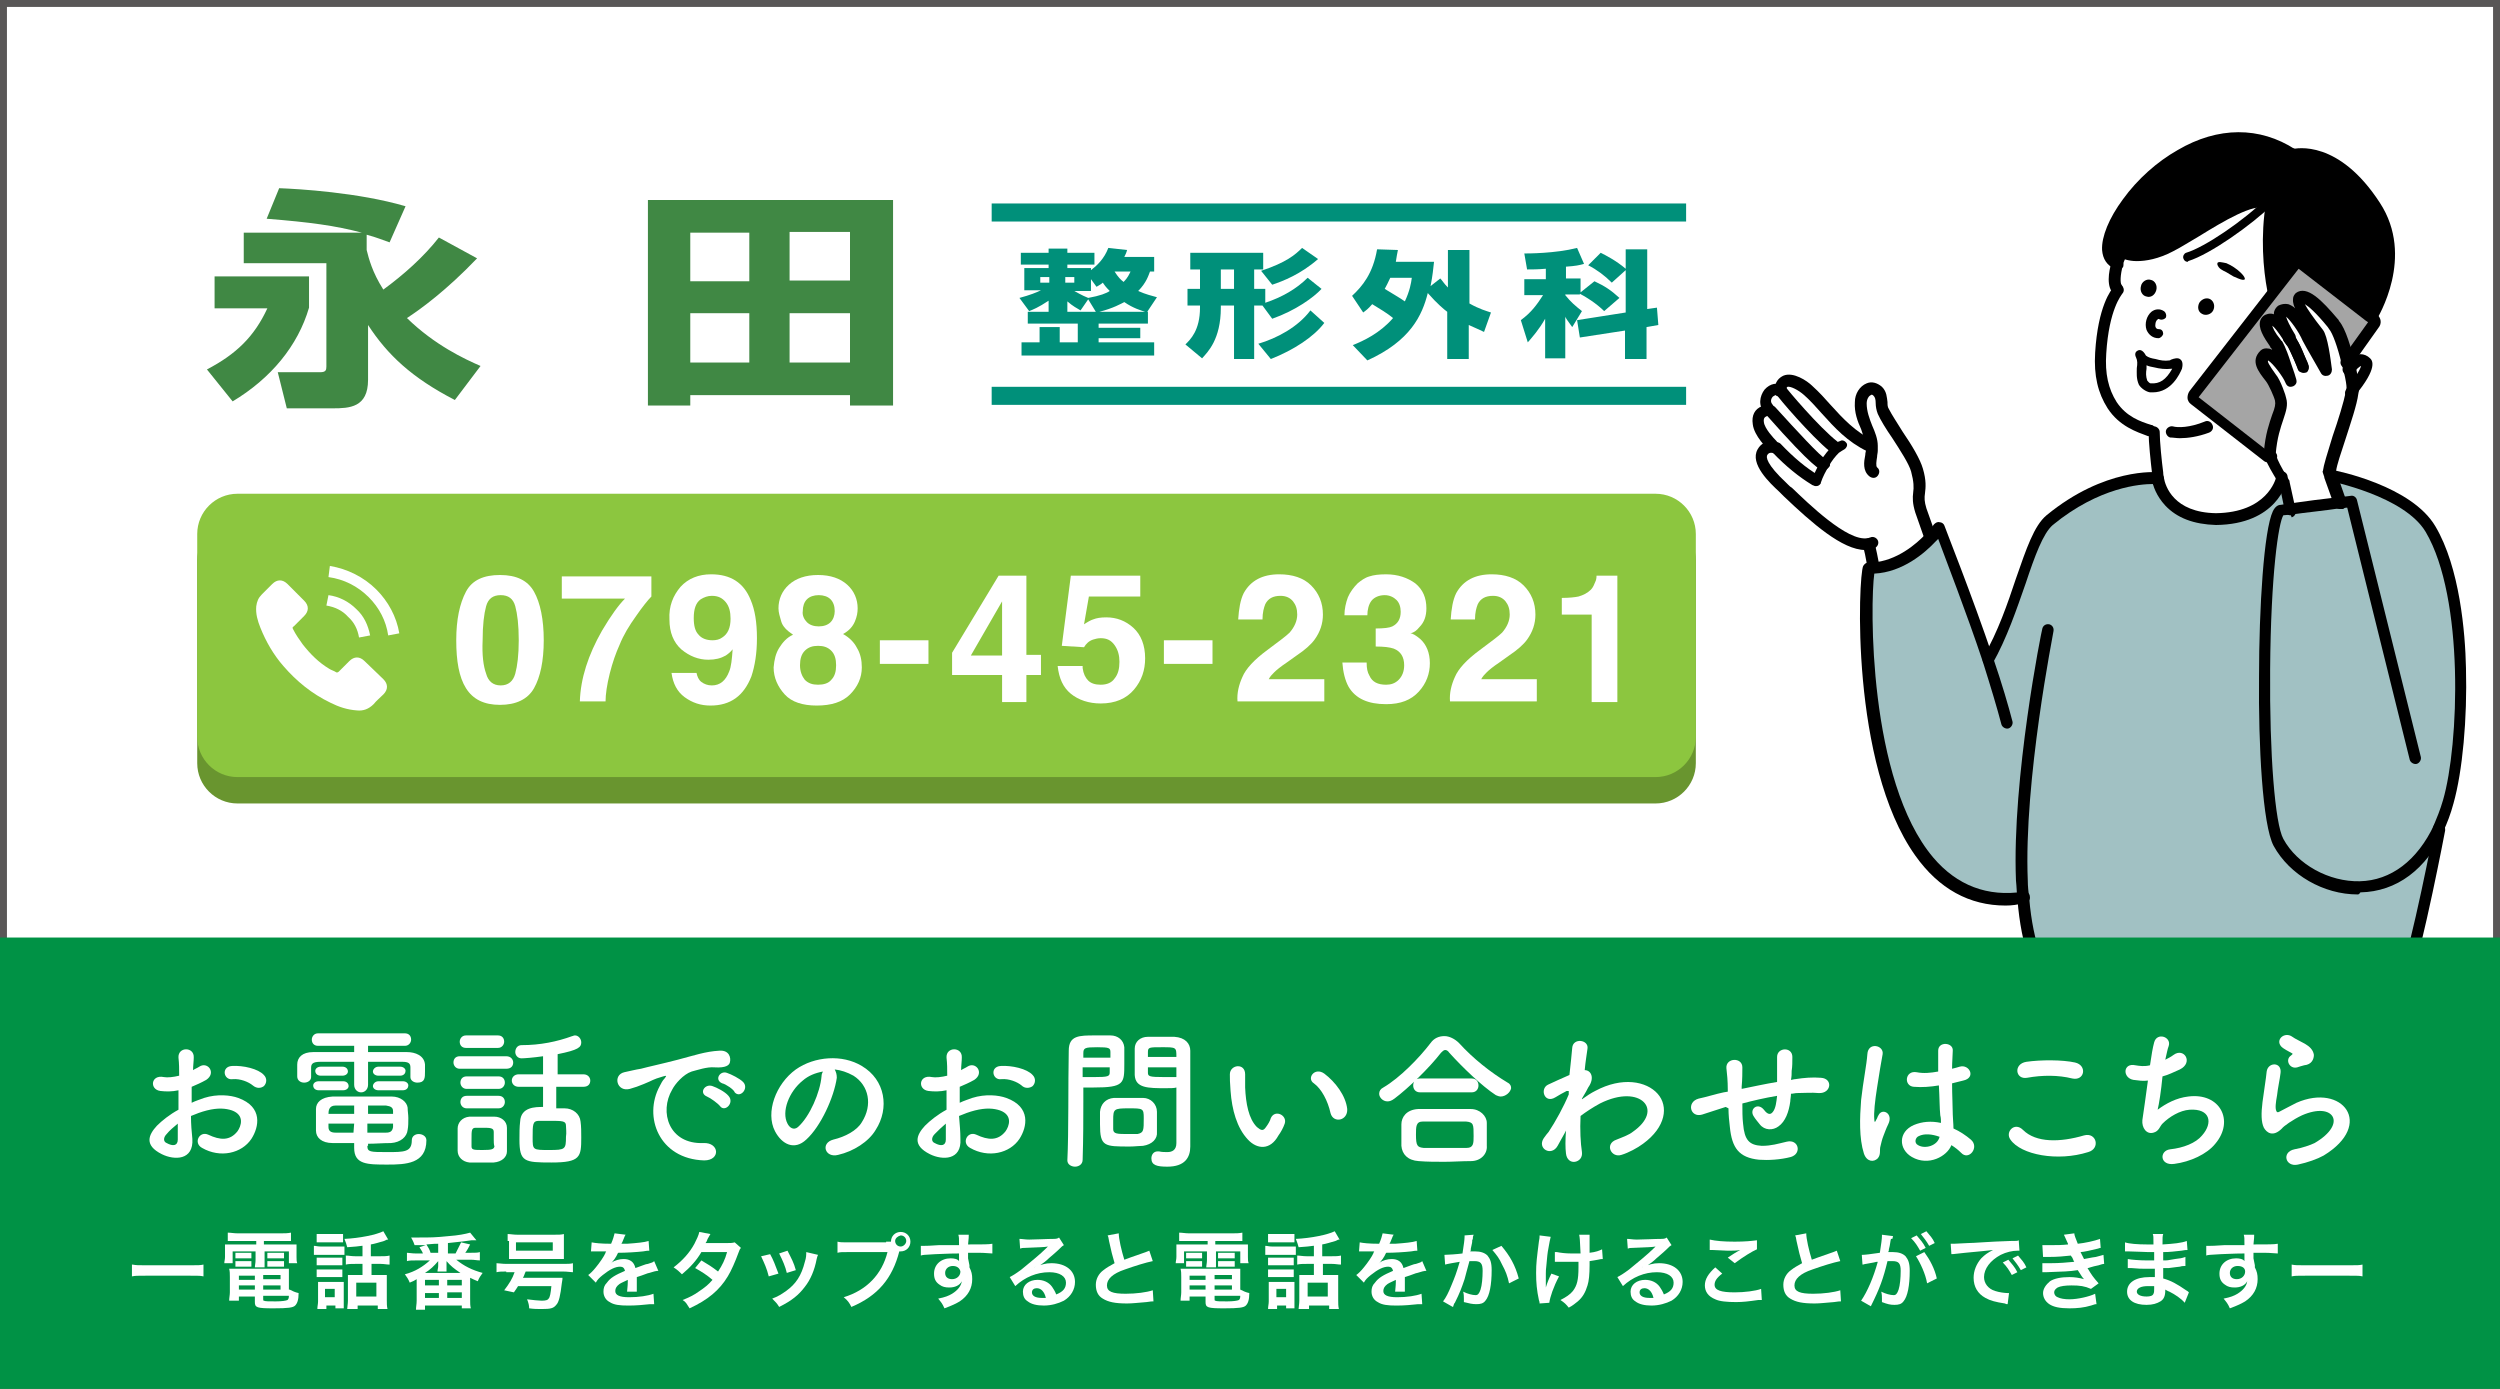 <?xml version="1.0" encoding="utf-8"?>
<!-- Generator: Adobe Illustrator 26.0.0, SVG Export Plug-In . SVG Version: 6.00 Build 0)  -->
<svg version="1.1" id="レイヤー_1" xmlns="http://www.w3.org/2000/svg" xmlns:xlink="http://www.w3.org/1999/xlink" x="0px"
	 y="0px" width="360px" height="200px" viewBox="0 0 360 200" style="enable-background:new 0 0 360 200;" xml:space="preserve">
<style type="text/css">
	.st0{fill:#FFFFFF;}
	.st1{fill:#69952F;}
	.st2{fill:#8CC63F;}
	.st3{fill:#595757;}
	.st4{fill:#A5A5A5;}
	.st5{fill:#A1C1C3;}
	.st6{fill:#009245;}
	.st7{fill:#408844;}
	.st8{fill:#00907A;}
</style>
<g>
	<rect class="st0" width="360" height="200"/>
</g>
<g>
	<g>
		<path class="st1" d="M244.2,109.9c0,3.2-2.6,5.8-5.8,5.8H34.2c-3.2,0-5.8-2.6-5.8-5.8V80.7c0-3.2,2.6-5.8,5.8-5.8h204.2
			c3.2,0,5.8,2.6,5.8,5.8V109.9z"/>
	</g>
	<g>
		<path class="st2" d="M244.2,106.1c0,3.2-2.6,5.8-5.8,5.8H34.2c-3.2,0-5.8-2.6-5.8-5.8V76.9c0-3.2,2.6-5.8,5.8-5.8h204.2
			c3.2,0,5.8,2.6,5.8,5.8V106.1z"/>
	</g>
	<g>
		<g>
			<path class="st0" d="M76.9,85.2c0.9,1.6,1.4,4,1.4,7s-0.5,5.3-1.4,6.9s-2.6,2.4-4.9,2.4c-2.3,0-3.9-0.8-4.9-2.4s-1.4-3.9-1.4-6.9
				s0.5-5.3,1.4-7s2.6-2.4,4.9-2.4C74.4,82.8,76,83.6,76.9,85.2z M70,97c0.3,1.1,1,1.7,2.1,1.7c1.1,0,1.8-0.6,2.1-1.7
				s0.5-2.7,0.5-4.8c0-2.2-0.2-3.8-0.5-4.9s-1-1.6-2.1-1.6c-1.1,0-1.8,0.5-2.1,1.6c-0.3,1.1-0.5,2.7-0.5,4.9
				C69.4,94.3,69.6,95.9,70,97z"/>
			<path class="st0" d="M93.8,85.9c-0.5,0.5-1.3,1.5-2.2,2.8c-1,1.4-1.8,2.7-2.4,4.2c-0.5,1.1-1,2.5-1.4,4.1c-0.4,1.6-0.6,3-0.6,4
				h-3.7c0.1-3.3,1.2-6.7,3.2-10.2c1.3-2.2,2.4-3.7,3.3-4.6h-9.1l0-3.2h12.9V85.9z"/>
			<path class="st0" d="M98,84.5c1.1-1.2,2.6-1.8,4.4-1.8c2.8,0,4.7,1.2,5.7,3.7c0.6,1.4,0.9,3.2,0.9,5.5c0,2.2-0.3,4-0.8,5.5
				c-1.1,2.8-3,4.2-5.9,4.2c-1.4,0-2.6-0.4-3.7-1.2c-1.1-0.8-1.7-2-1.9-3.5h3.6c0.1,0.5,0.3,1,0.7,1.3c0.4,0.3,0.9,0.5,1.5,0.5
				c1.2,0,2-0.7,2.5-2c0.3-0.7,0.4-1.8,0.5-3.2c-0.3,0.4-0.7,0.7-1,0.9c-0.7,0.4-1.5,0.6-2.5,0.6c-1.4,0-2.7-0.5-3.9-1.5
				c-1.1-1-1.7-2.4-1.7-4.3C96.3,87.3,96.9,85.8,98,84.5z M104,91.8c0.8-0.5,1.2-1.4,1.2-2.7c0-1-0.2-1.8-0.7-2.4
				c-0.5-0.6-1.1-0.9-2-0.9c-0.6,0-1.1,0.2-1.6,0.5c-0.7,0.5-1,1.4-1,2.7c0,1.1,0.2,1.9,0.7,2.4c0.4,0.5,1.1,0.8,2,0.8
				C103.1,92.2,103.6,92.1,104,91.8z"/>
			<path class="st0" d="M112.2,93.3c0.5-0.8,1.1-1.5,2-1.9c-0.9-0.6-1.5-1.2-1.7-1.9s-0.4-1.3-0.4-1.9c0-1.3,0.5-2.5,1.5-3.4
				c1-0.9,2.4-1.4,4.2-1.4c1.8,0,3.2,0.5,4.2,1.4c1,0.9,1.5,2.1,1.5,3.4c0,0.6-0.1,1.2-0.4,1.9s-0.8,1.3-1.7,1.8
				c0.9,0.5,1.6,1.2,2,2c0.5,0.8,0.7,1.8,0.7,2.8c0,1.5-0.6,2.8-1.7,3.9s-2.7,1.6-4.8,1.6c-2,0-3.6-0.5-4.6-1.6
				c-1-1.1-1.6-2.4-1.6-3.9C111.5,95,111.7,94.1,112.2,93.3z M115.9,97.9c0.5,0.5,1.1,0.7,1.9,0.7s1.5-0.2,1.9-0.7
				c0.5-0.5,0.7-1.2,0.7-2.1c0-0.9-0.2-1.6-0.7-2.1c-0.5-0.5-1.1-0.7-1.9-0.7s-1.4,0.2-1.9,0.7c-0.5,0.5-0.7,1.2-0.7,2.1
				C115.2,96.7,115.5,97.4,115.9,97.9z M116.2,89.6c0.4,0.4,1,0.6,1.7,0.6c0.7,0,1.3-0.2,1.7-0.6c0.4-0.4,0.6-1,0.6-1.6
				c0-0.7-0.2-1.3-0.6-1.7c-0.4-0.4-1-0.6-1.7-0.6c-0.7,0-1.3,0.2-1.7,0.6c-0.4,0.4-0.6,1-0.6,1.7C115.5,88.6,115.8,89.2,116.2,89.6
				z"/>
			<path class="st0" d="M126.7,92.2h7v3.4h-7V92.2z"/>
			<path class="st0" d="M149.9,97.2h-2.1v3.9h-3.5v-3.9h-7.2V94l6.7-11.1h4v11.4h2.1V97.2z M144.3,94.4v-7.8l-4.5,7.8H144.3z"/>
			<path class="st0" d="M155.9,96.2c0.1,0.8,0.4,1.4,0.8,1.8c0.4,0.4,1,0.6,1.8,0.6c0.9,0,1.6-0.3,2-0.9c0.5-0.6,0.7-1.4,0.7-2.4
				c0-0.9-0.2-1.7-0.7-2.4s-1.1-1-2-1c-0.4,0-0.8,0.1-1.1,0.2c-0.6,0.2-1,0.6-1.3,1.1l-3.2-0.2l1.3-10.1h10v3h-7.4l-0.7,4
				c0.6-0.4,1-0.6,1.3-0.7c0.5-0.2,1.1-0.3,1.9-0.3c1.5,0,2.8,0.5,3.9,1.5c1.1,1,1.7,2.5,1.7,4.4c0,1.7-0.5,3.2-1.6,4.5
				s-2.7,2-4.8,2c-1.7,0-3.2-0.5-4.3-1.4s-1.7-2.2-1.9-4H155.9z"/>
			<path class="st0" d="M167.6,92.2h7v3.4h-7V92.2z"/>
			<path class="st0" d="M178.9,97.5c0.5-1.2,1.7-2.5,3.6-3.9c1.6-1.2,2.7-2,3.2-2.5c0.7-0.8,1.1-1.7,1.1-2.6c0-0.8-0.2-1.4-0.6-1.9
				s-1-0.8-1.8-0.8c-1.1,0-1.8,0.4-2.2,1.2c-0.2,0.5-0.4,1.2-0.4,2.2h-3.5c0.1-1.5,0.3-2.8,0.8-3.8c1-1.8,2.7-2.7,5.1-2.7
				c1.9,0,3.5,0.5,4.6,1.6c1.1,1.1,1.7,2.5,1.7,4.2c0,1.3-0.4,2.5-1.2,3.6c-0.5,0.7-1.4,1.5-2.6,2.3l-1.4,1
				c-0.9,0.6-1.5,1.1-1.8,1.4s-0.6,0.6-0.8,1h8v3.2h-12.5C178.1,99.8,178.4,98.6,178.9,97.5z"/>
			<path class="st0" d="M196.8,95.5c0,0.7,0.1,1.3,0.4,1.8c0.4,0.9,1.2,1.3,2.4,1.3c0.7,0,1.3-0.2,1.8-0.7c0.5-0.5,0.8-1.2,0.8-2.1
				c0-1.2-0.5-2-1.5-2.4c-0.6-0.2-1.4-0.3-2.6-0.3v-2.6c1.2,0,2-0.1,2.4-0.3c0.8-0.4,1.2-1.1,1.2-2.1c0-0.7-0.2-1.3-0.6-1.7
				s-1-0.7-1.7-0.7c-0.8,0-1.5,0.3-1.9,0.8c-0.4,0.5-0.6,1.3-0.6,2.1h-3.3c0-0.9,0.2-1.8,0.5-2.6c0.3-0.7,0.8-1.4,1.4-2
				c0.5-0.4,1-0.8,1.7-1c0.6-0.2,1.4-0.3,2.4-0.3c1.7,0,3.1,0.5,4.2,1.3c1.1,0.9,1.6,2.1,1.6,3.6c0,1.1-0.3,2-1,2.7
				c-0.4,0.5-0.8,0.8-1.3,0.9c0.3,0,0.8,0.3,1.4,0.8c0.9,0.8,1.4,2,1.4,3.5c0,1.5-0.5,2.9-1.6,4.1s-2.6,1.8-4.7,1.8
				c-2.6,0-4.4-0.8-5.4-2.5c-0.5-0.9-0.8-2.1-0.9-3.5H196.8z"/>
			<path class="st0" d="M209.5,97.5c0.5-1.2,1.7-2.5,3.6-3.9c1.6-1.2,2.7-2,3.2-2.5c0.7-0.8,1.1-1.7,1.1-2.6c0-0.8-0.2-1.4-0.6-1.9
				s-1-0.8-1.8-0.8c-1.1,0-1.8,0.4-2.2,1.2c-0.2,0.5-0.4,1.2-0.4,2.2h-3.5c0.1-1.5,0.3-2.8,0.8-3.8c1-1.8,2.7-2.7,5.1-2.7
				c1.9,0,3.5,0.5,4.6,1.6c1.1,1.1,1.7,2.5,1.7,4.2c0,1.3-0.4,2.5-1.2,3.6c-0.5,0.7-1.4,1.5-2.6,2.3l-1.4,1
				c-0.9,0.6-1.5,1.1-1.8,1.4s-0.6,0.6-0.8,1h8v3.2h-12.5C208.7,99.8,209,98.6,209.5,97.5z"/>
			<path class="st0" d="M224.9,88.5v-2.4c1.1,0,1.9-0.1,2.4-0.2c0.7-0.2,1.3-0.5,1.8-1c0.3-0.3,0.5-0.8,0.7-1.3
				c0.1-0.3,0.1-0.6,0.1-0.7h3v18.2h-3.7V88.5H224.9z"/>
		</g>
		<g>
			<g>
				<g>
					<path class="st0" d="M52.5,95.2c-0.7-0.7-1.5-0.7-2.2,0c-0.5,0.5-1,1-1.5,1.5c-0.1,0.1-0.3,0.2-0.4,0.1c-0.3-0.2-0.7-0.3-1-0.5
						c-1.5-0.9-2.7-2.1-3.8-3.5c-0.5-0.7-1-1.4-1.4-2.2c-0.1-0.2-0.1-0.3,0.1-0.4c0.5-0.5,1-1,1.5-1.5c0.7-0.7,0.7-1.5,0-2.2
						c-0.4-0.4-0.8-0.8-1.2-1.2c-0.4-0.4-0.8-0.8-1.2-1.2c-0.7-0.7-1.5-0.7-2.2,0c-0.5,0.5-1,1-1.5,1.5c-0.5,0.5-0.7,1-0.8,1.7
						c-0.1,1.1,0.2,2.1,0.6,3.1c0.8,2,1.9,3.9,3.3,5.5c1.9,2.2,4.1,4,6.8,5.3c1.2,0.6,2.4,1,3.8,1.1c0.9,0.1,1.7-0.2,2.4-0.9
						c0.4-0.5,0.9-0.9,1.4-1.4c0.7-0.7,0.7-1.5,0-2.2C54.2,96.8,53.3,96,52.5,95.2z"/>
				</g>
				<g>
					<path class="st0" d="M51.7,91.8l1.6-0.3c-0.3-1.5-0.9-2.8-2-3.8c-1.1-1.1-2.5-1.8-4-2L47,87.2c1.2,0.2,2.3,0.7,3.1,1.6
						C51,89.6,51.5,90.6,51.7,91.8z"/>
				</g>
				<g>
					<path class="st0" d="M54.2,84.9c-1.8-1.8-4.2-3-6.7-3.4l-0.2,1.6c2.2,0.3,4.2,1.3,5.8,2.9c1.5,1.5,2.5,3.4,2.8,5.5l1.6-0.3
						C57.1,88.8,55.9,86.6,54.2,84.9z"/>
				</g>
			</g>
		</g>
	</g>
</g>
<g>
	<path class="st3" d="M359,1v198H1V1H359 M360,0H0v200h360V0L360,0z"/>
</g>
<g id="XMLID_00000052825557510831832280000011591234546226154644_">
	<g>
		<path class="st4" d="M341.8,45.9c0.2,0.2,0.3,0.5,0.1,0.8l-4,5.5c-0.5-2.1-1.3-4.5-2-5.4c-0.7-0.8-3.9-4.9-5.1-3.9
			c-0.7,0.5,1.8,3.8,2.8,5.1c0.6,0.8,1.1,5.2,1.1,5.2s-2.2-3.7-2.6-4.6c-0.4-0.9-2.5-4.8-3.9-4c-0.7,0.4,0.5,2.6,1.3,3.9
			c-0.7-1.1-1.9-2.9-2.7-2.7c-1.6,0.4,0.6,3.2,0.9,3.6c0.7,1,2.2,5.8,2,5.2c-0.4-1.1-2.8-4.5-3.7-3.7c-0.8,0.8-0.5,1.5,0.9,3.2
			c0.5,0.6,1.3,2.7,1.4,3.1c0.5,1.6-1.2,3.1-1.6,7.8c0,0.1,0,0.4,0.1,0.6c-0.2,0.1-0.4,0.1-0.6-0.1L316,57.6
			c-0.2-0.2-0.3-0.5-0.1-0.8l11.5-14.8l3.1-4.1c0.2-0.2,0.5-0.3,0.8-0.1l9.9,7.7L341.8,45.9z"/>
		<path d="M330.1,22.2c0.6-0.1,6.2-1.3,11.8,7.3c4.8,7.4-0.5,16-0.5,16l-0.1,0.1l-9.9-7.7c-0.2-0.2-0.6-0.1-0.8,0.1l-3.1,4.1
			l-0.2-0.2c-0.6-3.5-1-8-0.2-12.5l-0.1,0c-0.1-0.1-0.1-0.1-0.2-0.1c-2.7-1.4-9.6,3.8-14,6.2c-4.4,2.3-6.7,1.2-7,1.1
			c-0.3,0.4-0.6,1-0.8,1.7l-0.1,0C298.8,35.4,315.4,12.6,330.1,22.2L330.1,22.2z"/>
		<path class="st5" d="M336.9,72.4l-1.4-4c0.2,0,11.3,2.1,14.7,7.8c5.6,9.5,5,30.7,2.6,39.2c-0.4,1.5-0.9,2.8-1.5,3.9c0,0,0,0,0,0
			c-6.1,13-19.3,9-23.1,2c-3-5.6-2.5-47.5,0.4-47.9c0.4,0,0.8-0.1,1.3-0.2C331.9,73.1,335,72.7,336.9,72.4z"/>
		<path class="st5" d="M310.8,69c0.2,1.2,1.5,5.6,8.3,5.8c8-0.1,9.4-5.4,9.5-6c0.2,0.3,0.4,0.6,0.4,0.6l0.9,4.1
			c-0.5,0.1-0.9,0.1-1.3,0.2c-2.9,0.4-3.4,42.3-0.4,47.9c3.8,7,17,11.1,23.1-2c-0.1,0.5-2.9,15.4-5.5,23.8h-50.3
			c0-1.7-3.3-3.5-4.1-13.8h0c-25.3,3.6-22.9-47.5-22.2-47.5c0.2,0,0.4,0,0.6,0c3.7-0.2,6.7-2.7,8.3-4.4c0.8-0.9,1.3-1.5,1.3-1.5
			s3.9,10,7,18.9c4.4-7.7,5.9-17.7,8.9-20.2c8.2-6.7,15.5-6,15.5-6S310.7,68.8,310.8,69C310.7,69,310.7,69,310.8,69z"/>
		<path class="st0" d="M340.7,52.3c0.7,0.7-2.2,4.3-2.2,4.3c0-0.3,0.1-0.6,0.1-0.8c0-0.5-0.2-1.4-0.4-2.5l0,0
			C338.2,53.3,339.7,51.2,340.7,52.3z"/>
		<path class="st0" d="M329.6,48.5c-0.8-1.3-2-3.4-1.3-3.9c1.3-0.8,3.4,3.1,3.9,4c0.4,0.8,2.6,4.6,2.6,4.6s-0.5-4.5-1.1-5.2
			c-1-1.3-3.5-4.5-2.8-5.1c1.2-1,4.4,3.1,5.1,3.9c0.7,0.9,1.5,3.2,2,5.4c0.1,0.4,0.2,0.8,0.3,1.2c0.2,1.1,0.4,2,0.4,2.5
			c0,0.2,0,0.5-0.1,0.8c-0.4,2.9-3.2,9.6-3.3,11.3l0.2,0.6h0l1.4,4c-1.9,0.3-4.9,0.6-7,0.9l-0.9-4.1c0,0-0.1-0.2-0.4-0.6
			c-0.5-0.8-1.3-2.2-1.6-3.1c-0.1-0.2-0.1-0.4-0.1-0.6c0.3-4.7,2.1-6.1,1.6-7.8c-0.1-0.4-0.9-2.5-1.4-3.1c-1.4-1.8-1.7-2.5-0.9-3.2
			c0.8-0.8,3.3,2.7,3.7,3.7c0.2,0.6-1.3-4.2-2-5.2c-0.3-0.4-2.5-3.2-0.9-3.6C327.7,45.7,328.9,47.4,329.6,48.5z M331.7,52.8
			c-0.1-0.2-1-2.8-1.6-3.5c-0.1-0.1-0.3-0.4-0.5-0.7c0.3,0.5,0.5,0.8,0.6,0.8C330.3,49.6,331.6,52.6,331.7,52.8z"/>
		<path class="st0" d="M326.8,29.1c0.1,0,0.2,0.1,0.2,0.1l0.1,0c-0.8,4.5-0.4,9,0.2,12.5l0.2,0.2l-11.5,14.8
			c-0.2,0.2-0.1,0.6,0.1,0.8l10.4,8.1c0.2,0.1,0.4,0.2,0.6,0.1c0.3,0.9,1.1,2.3,1.6,3.1c-0.1,0.6-1.5,5.9-9.5,6
			c-6.8-0.2-8.1-4.6-8.3-5.8c0,0,0,0,0,0c-0.1-1.1-0.6-5-0.6-6.9l-0.5-0.1c-1.6-0.6-3.9-1.3-5.5-3.7c-1.4-2.2-1.8-4.6-1.6-7.5
			c0.4-6.5,2.3-8.8,2.5-9l-0.2-0.2c-0.5-0.7-0.3-2.2,0.1-3.6c0.2-0.7,0.5-1.3,0.8-1.7c0.3,0.2,2.6,1.2,7-1.1
			C317.1,33,324,27.8,326.8,29.1z M322.2,40.1c1.3,0.4,1.3,0,0.4-0.8c-0.6-0.6-1.4-1.1-2.2-1.3c-0.5-0.2-1.4-0.4-1.3,0.2
			c0.1,0.6,0.7,0.8,1.3,1.1c0.4,0.2,0.7,0.4,1,0.6C321.7,40,322,40.1,322.2,40.1z M318.7,44.7c0.3-0.6,0.2-1.3-0.4-1.6
			c-0.6-0.3-1.3-0.1-1.6,0.5c-0.3,0.6-0.2,1.3,0.4,1.6C317.7,45.5,318.4,45.3,318.7,44.7z M313.7,52.7c0,0,0.1-0.5,0-0.5
			c-0.2-0.1-0.9,0.2-1.1,0.3c-0.8,0.1-1.5,0-2.2-0.2c-0.6-0.1-1.2-0.3-1.7-0.7c-0.1-0.1-0.6-0.9-0.3-0.4c0.6,1.3-0.3,2.5,0.3,3.9
			c0.2,0.4,0.6,0.7,1,0.8C311.8,56.1,312.9,54.4,313.7,52.7z M310.5,41.7c0.2-0.7-0.2-1.3-0.8-1.5c-0.6-0.1-1.2,0.3-1.4,0.9
			c-0.2,0.7,0.2,1.3,0.8,1.5C309.7,42.8,310.3,42.4,310.5,41.7z"/>
		<path d="M322.7,39.3c0.8,0.8,0.8,1.3-0.4,0.8c-0.2-0.1-0.5-0.2-0.7-0.3c-0.3-0.2-0.7-0.4-1-0.6c-0.6-0.3-1.1-0.5-1.3-1.1
			c-0.1-0.6,0.7-0.3,1.3-0.2C321.3,38.2,322.1,38.7,322.7,39.3z"/>
		<path d="M318.3,43.1c0.5,0.3,0.7,1,0.4,1.6c-0.3,0.6-1.1,0.8-1.6,0.5c-0.6-0.3-0.7-1-0.4-1.6C317.1,43,317.8,42.8,318.3,43.1z"/>
		<path class="st0" d="M313.7,52.1c0.1,0.1,0,0.5,0,0.5c-0.7,1.7-1.9,3.4-4.1,3.2c-0.4,0-0.9-0.4-1-0.8c-0.6-1.4,0.2-2.6-0.3-3.9
			c-0.2-0.6,0.2,0.3,0.3,0.4c0.5,0.4,1.1,0.6,1.7,0.7c0.8,0.2,1.5,0.3,2.2,0.2C312.7,52.4,313.5,52.1,313.7,52.1z"/>
		<path d="M309.7,40.3c0.6,0.1,1,0.8,0.8,1.5c-0.2,0.7-0.8,1.1-1.4,0.9c-0.6-0.1-1-0.8-0.8-1.5C308.4,40.6,309.1,40.1,309.7,40.3z"
			/>
		<path class="st0" d="M269.7,64.2c-0.2-2.1-1.7-3.9-1.6-6.3c0-1.4,1.3-2.7,2.4-1.6c0.8,0.7,0.3,2,0.7,2.9c0.9,2.1,4.3,6.3,4.9,8.4
			c0.9,3.1-0.2,3.4,0.6,5.8c0.1,0.2,1.4,4,1.4,4l0,0c-1.6,1.7-4.5,4.1-8.3,4.4l0-0.4c0,0-0.4-2.5-0.6-3.1l0-0.1
			c-3.6,0.6-9.9-5.9-12.1-8c-0.8-0.8-4-3.6-3.1-5.3c0.4-0.8,1.1-0.8,1.4-0.7c0.2,0,0.3,0.1,0.3,0.1l0.1,0.1c1.6,1.7,3.5,3.4,5.5,4.6
			l0.3,0.2c0.2-0.4,0.6-1.4,1.1-2.4c0.4-0.8,1-1.5,1.6-2.1l-0.3-0.4c-2.8-2.3-7.5-8-7.5-8l-0.1-0.1c0,0-0.1,0-0.1-0.1
			c0.2-2.5,2.8-1.2,4,0c3.1,3,5.1,6.1,9,8L269.7,64.2z"/>
		<path class="st0" d="M264,64.4l0.3,0.4c-0.6,0.6-1.2,1.4-1.6,2.1l-0.1-0.1c-0.9-0.2-7.5-7.6-7.5-7.6h-1c0.2-0.1,0.4-0.1,0.7-0.1
			v-0.2c-1.3-1.2,0.5-3.4,1.6-2.6c0,0,0.1,0,0.1,0.1l0.1,0.1C256.5,56.4,261.2,62.1,264,64.4z"/>
		<path class="st0" d="M262.6,66.8L262.6,66.8c-0.5,1-0.9,2-1,2.4l-0.3-0.2c-2-1.2-3.9-2.9-5.5-4.6l-0.1-0.1c0,0-0.1,0-0.3-0.1
			l0-0.2c0,0-1.9-1.8-2.1-3.2c-0.1-0.8,0.1-1.5,0.8-1.7h1C255,59.2,261.6,66.6,262.6,66.8z"/>
	</g>
	<g>
		<path d="M286.3,95.8c-0.1,0-0.3,0-0.4-0.1c-0.4-0.2-0.5-0.7-0.3-1.1c2.1-3.6,3.5-7.7,4.7-11.3c1.5-4.3,2.6-7.6,4.4-9.1
			c8.4-6.9,15.8-6.2,16.1-6.2c0.4,0,0.7,0.4,0.7,0.8c0,0,0,0.1,0,0.2c0.1,0.4-0.2,0.9-0.7,1c-0.3,0.1-0.6-0.1-0.8-0.3c0,0,0,0,0,0
			c-1.7,0-7.7,0.4-14.4,5.9c-1.4,1.2-2.6,4.5-3.9,8.4c-1.3,3.7-2.7,7.9-4.8,11.6C286.9,95.6,286.6,95.8,286.3,95.8z"/>
		<path d="M319.1,75.6c-3.2-0.1-5.6-1-7.3-2.8c-1.3-1.4-1.8-2.9-1.9-3.7c-0.1-0.4,0.2-0.9,0.7-1c0.4-0.1,0.9,0.2,1,0.7
			c0.2,1.2,1.4,5,7.5,5.1c7.3-0.1,8.6-4.8,8.7-5.3l0-0.1c0.1-0.4,0.5-0.7,1-0.6c0.4,0.1,0.7,0.5,0.6,1l0,0
			C329.3,69.6,327.8,75.5,319.1,75.6z"/>
		<path d="M330.2,23l-0.3-1.6c0,0,0,0,0,0c0.4-0.1,0.9,0.1,1,0.5c0.1,0.4-0.1,0.9-0.5,1C330.3,23,330.2,23,330.2,23z"/>
		<path d="M341.4,46.3c-0.2,0-0.3,0-0.4-0.1c-0.4-0.2-0.5-0.8-0.3-1.1l0,0c0.1-0.1,5-8.2,0.6-15.1c-2.2-3.4-4.8-5.7-7.4-6.6
			c-2-0.7-3.4-0.4-3.5-0.3c-0.4,0.1-0.9-0.2-1-0.6c-0.1-0.4,0.2-0.9,0.6-1c0.7-0.2,6.8-1.4,12.7,7.7c5.1,7.8-0.3,16.5-0.5,16.9
			C341.9,46.1,341.6,46.3,341.4,46.3z"/>
		<path d="M304.8,42.4c-0.3,0-0.5-0.1-0.7-0.4c-0.9-1.3-0.2-3.8,0-4.3c0.2-0.8,0.5-1.4,0.9-1.9c0,0,0,0,0,0c0,0,0,0,0-0.1
			c0.3-0.4,0.8-0.4,1.2-0.1c0.4,0.3,0.4,0.8,0.1,1.2c0,0,0,0,0,0l0,0c-0.2,0.3-0.5,0.8-0.6,1.4c-0.4,1.4-0.4,2.6-0.2,2.8
			c0.3,0.4,0.2,0.9-0.2,1.2C305.2,42.4,305,42.4,304.8,42.4z"/>
		<path d="M309.7,62.8c-0.1,0-0.2,0-0.3,0l-0.1,0c-1.6-0.6-4.1-1.4-5.8-4c-1.4-2.2-2-4.7-1.8-8c0.4-6.7,2.3-9.1,2.7-9.5
			c0,0,0-0.1,0-0.1c0.3-0.3,0.9-0.3,1.2,0c0.3,0.3,0.3,0.8,0,1.1c-0.1,0.2-1.9,2.2-2.3,8.6c-0.2,2.9,0.3,5.1,1.5,7
			c1.4,2.1,3.4,2.8,5,3.3l0.1,0c0.4,0.2,0.7,0.6,0.5,1.1C310.4,62.6,310,62.8,309.7,62.8z"/>
		<path d="M313.9,63.1c-0.5,0-1-0.1-1.4-0.1c-0.4-0.1-0.7-0.6-0.6-1c0.1-0.4,0.6-0.7,1-0.6c0.7,0.2,2.4,0.2,4.6-0.7
			c0.4-0.2,0.9,0,1.1,0.5c0.2,0.4,0,0.9-0.5,1.1C316.5,62.9,315,63.1,313.9,63.1z"/>
		<path d="M304.8,38.8c-0.1,0-0.2,0-0.3-0.1c-1.1-0.5-1.7-1.4-1.8-2.7c-0.1-1.9,1-4.6,3-7.3c2.1-2.9,4.9-5.4,7.9-7.1
			c5.8-3.4,11.8-3.4,16.9-0.1c0,0,0.1,0,0.1,0.1c0,0,0,0,0.1,0c0.4,0.3,0.4,0.8,0.2,1.2c-0.3,0.4-0.8,0.4-1.1,0.2c0,0,0,0,0,0
			c-5.8-3.8-11.5-2-15.2,0.2c-5.9,3.4-10.3,9.8-10.1,12.9c0.1,0.9,0.5,1.1,0.8,1.3c0.4,0.2,0.6,0.7,0.4,1.1
			C305.4,38.6,305.1,38.8,304.8,38.8z"/>
		<path d="M310.8,48.7C310.8,48.7,310.8,48.7,310.8,48.7c-0.8,0-1.4-0.5-1.7-1.2c-0.3-0.9,0-2,0.7-2.6c0.5-0.4,1.2-0.5,1.8-0.1
			c0.3,0.2,0.4,0.6,0.3,0.9c-0.2,0.3-0.6,0.4-0.9,0.3c-0.1-0.1-0.2-0.1-0.3,0c-0.3,0.2-0.4,0.8-0.3,1.1c0.1,0.2,0.2,0.3,0.5,0.3
			c0.4,0,0.6,0.3,0.6,0.7C311.4,48.4,311.1,48.7,310.8,48.7z"/>
		<path d="M310.8,70c-0.5,0-0.8-0.4-0.8-0.8l0-0.1c0,0,0,0,0,0c0,0,0,0,0,0c0-0.2-0.1-0.5-0.1-0.9c-0.2-1.7-0.5-4.5-0.5-6
			c0-0.5,0.4-0.8,0.8-0.8s0.8,0.4,0.8,0.8c0,1.4,0.3,4.3,0.5,5.8c0,0.4,0.1,0.7,0.1,0.9c0,0,0,0,0,0c0,0,0,0.1,0,0.1l0,0.1
			c0,0.1,0,0.1,0,0.2C311.6,69.6,311.2,70,310.8,70z"/>
		<path d="M310,56.5c-0.1,0-0.3,0-0.4,0c-0.6-0.1-1.3-0.6-1.6-1.1c-0.4-0.9-0.3-1.7-0.3-2.4c0.1-0.6,0.1-1.1-0.1-1.5l0,0
			c-0.3-0.6,0-0.9,0.2-1c0.5-0.3,0.9,0.2,1.1,0.5c0,0.1,0.1,0.1,0.1,0.2c0.4,0.3,0.8,0.4,1.4,0.5c0.7,0.2,1.3,0.3,2,0.2
			c0,0,0.1,0,0.2-0.1c0.5-0.2,1-0.3,1.3-0.1c0.5,0.3,0.4,1,0.3,1.4C313.9,53.8,312.7,56.5,310,56.5z M309.1,52.6c0,0.2,0,0.3,0,0.5
			c-0.1,0.6-0.1,1.1,0.1,1.7c0.1,0.1,0.3,0.4,0.5,0.4c1.3,0.1,2.2-0.5,3.1-2.1c0,0-0.1,0-0.1,0c-0.9,0.1-1.7,0-2.5-0.2
			C309.8,52.8,309.5,52.8,309.1,52.6z M313.6,52.8L313.6,52.8L313.6,52.8z"/>
		<path d="M326.7,66.6c-0.3,0-0.6-0.1-0.8-0.3l-10.4-8.1c-0.3-0.2-0.5-0.6-0.5-0.9c0-0.4,0.1-0.7,0.3-1L330,37.4
			c0.2-0.3,0.6-0.5,0.9-0.5c0.4,0,0.7,0.1,1,0.3l10.4,8.1c0.6,0.5,0.7,1.3,0.2,1.9l-3.9,5.5c-0.3,0.4-0.8,0.5-1.2,0.2
			c-0.4-0.3-0.5-0.8-0.2-1.2l3.8-5.3l-0.3-0.2l-9.7-7.5l-14.4,18.5l10,7.8c0.3-0.2,0.7-0.2,1,0.1c0.4,0.3,0.4,0.8,0.1,1.2
			c-0.1,0.2-0.3,0.3-0.5,0.4C327.2,66.5,327,66.6,326.7,66.6z M316.5,56.9L316.5,56.9C316.5,56.9,316.5,56.9,316.5,56.9z
			 M341.2,46.2C341.2,46.2,341.2,46.2,341.2,46.2L341.2,46.2z M330.9,38.5C330.9,38.5,330.9,38.5,330.9,38.5L330.9,38.5z"/>
		<path d="M338.5,57.4c-0.2,0-0.4-0.1-0.5-0.2c-0.4-0.3-0.4-0.8-0.1-1.2c1-1.2,1.9-2.6,2.1-3.3c-0.3,0.1-0.8,0.6-1.1,1
			c-0.3,0.4-0.8,0.5-1.2,0.2c-0.4-0.3-0.5-0.8-0.2-1.2c0.2-0.3,1.2-1.6,2.4-1.7c0.5,0,1,0.2,1.4,0.6c0.3,0.3,1.2,1.3-2.2,5.4
			C339,57.3,338.8,57.4,338.5,57.4z"/>
		<path d="M277.2,77.8c0,0-1.3-3.7-1.4-4c-0.4-1.3-0.4-2.1-0.3-2.9c0.1-0.7,0.1-1.5-0.3-3c-0.3-1.1-1.6-3.1-2.7-4.8
			c-0.9-1.3-1.7-2.6-2.1-3.5c-0.2-0.5-0.3-1.1-0.3-1.5c0-0.6-0.1-0.9-0.3-1.1c-0.2-0.2-0.3-0.2-0.4-0.1c-0.3,0.1-0.6,0.6-0.6,1.2
			c0,1.1,0.4,2.2,0.8,3.2c0.4,0.9,0.8,1.9,0.8,2.9c0,0.2,0,0.4,0,0.7c0,0.3-0.1,0.6-0.1,0.9c-0.1,0.6-0.2,1.3,0,1.5
			c0.4,0.3,0.4,0.8,0.1,1.2c-0.3,0.4-0.8,0.4-1.2,0.1c-1-0.8-0.8-2.1-0.6-3.1c0-0.3,0.1-0.5,0.1-0.7c0-0.1,0-0.3,0-0.5
			c-0.1-0.8-0.4-1.6-0.7-2.5c-0.5-1.1-1-2.4-0.9-3.9c0-1.2,0.7-2.3,1.7-2.7c0.7-0.3,1.5-0.1,2.2,0.5c0.7,0.7,0.7,1.5,0.8,2.2
			c0,0.4,0,0.7,0.2,1c0.4,0.8,1.2,2,2,3.3c1.3,1.9,2.5,3.9,2.9,5.3c0.5,1.7,0.4,2.7,0.3,3.5c-0.1,0.7-0.1,1.2,0.2,2.2
			c0.1,0.2,1.4,4,1.4,4L277.2,77.8z"/>
		<path d="M269.3,65.1c-0.1,0-0.2,0-0.4-0.1c-2.9-1.4-4.7-3.4-6.6-5.5c-0.8-0.9-1.6-1.8-2.5-2.6c-0.9-0.8-2-1.3-2.4-1.2
			c-0.2,0.1-0.2,0.5-0.2,0.6c0,0.5-0.4,0.8-0.9,0.8c-0.5,0-0.8-0.4-0.8-0.9c0.1-1.3,0.7-1.8,1.3-2.1c1.4-0.6,3.4,0.7,4.2,1.5
			c1,0.9,1.8,1.8,2.6,2.7c1.8,2,3.6,3.9,6.1,5.1c0.4,0.2,0.6,0.7,0.4,1.1C269.9,64.9,269.6,65.1,269.3,65.1z"/>
		<path d="M254.8,59.7c-0.2,0-0.4-0.1-0.6-0.2c-1.1-1-0.8-2.5-0.1-3.4c0.8-0.9,1.9-1.1,2.7-0.5c0,0,0,0,0,0c0,0,0.1,0.1,0.1,0.1
			c0.3,0.3,0.3,0.8,0,1.2c-0.3,0.3-0.8,0.3-1.2,0l0,0c-0.1,0-0.2,0.1-0.4,0.2c-0.1,0.1-0.5,0.6-0.1,1.1c0.3,0.3,0.3,0.8,0,1.2
			C255.2,59.6,255,59.7,254.8,59.7z"/>
		<path d="M255.3,65c-0.2,0-0.4-0.1-0.6-0.2c-0.2-0.2-2.1-2-2.3-3.7c-0.2-1.3,0.3-2.2,1.3-2.6c0.3-0.1,0.6-0.2,1-0.2
			c0.5,0,0.8,0.3,0.8,0.8c0,0.5-0.3,0.8-0.8,0.8c-0.2,0-0.3,0-0.4,0.1c-0.1,0-0.4,0.2-0.3,0.8c0.1,0.9,1.4,2.3,1.8,2.7
			c0.3,0.3,0.3,0.8,0,1.2C255.8,64.9,255.6,65,255.3,65z"/>
		<path d="M268.6,79.2c-3.3,0-7.7-3.9-11.7-7.7c-0.2-0.2-0.4-0.4-0.5-0.5l-0.2-0.2c-1.3-1.2-4.3-4-3.1-6.1c0.5-0.9,1.4-1.3,2.3-1.1
			c0.3,0,0.4,0.1,0.5,0.1c0.4,0.2,0.6,0.7,0.4,1.1c-0.2,0.4-0.7,0.6-1.1,0.4c0,0,0,0-0.1,0c-0.2,0-0.4,0-0.6,0.3
			c-0.2,0.3-0.2,1.3,2.8,4.1l0.2,0.2c0.2,0.2,0.3,0.3,0.6,0.5c2.2,2.1,7.9,7.7,10.8,7.2c0.2,0,0.3-0.1,0.4-0.1
			c0.4-0.2,0.9,0,1.1,0.4c0.2,0.4,0,0.9-0.4,1.1c-0.3,0.1-0.6,0.2-0.9,0.3C269,79.2,268.8,79.2,268.6,79.2z"/>
		<path d="M269.7,82.3c-0.4,0-0.7-0.3-0.8-0.7c-0.2-1.2-0.5-2.6-0.6-2.9c-0.2-0.4,0-0.9,0.5-1.1c0.4-0.2,0.9,0,1.1,0.5
			c0.2,0.6,0.6,2.6,0.7,3.2c0.1,0.5-0.2,0.9-0.7,1C269.8,82.3,269.8,82.3,269.7,82.3z"/>
		<path d="M264,65.2c-0.2,0-0.4-0.1-0.5-0.2c-2.8-2.3-7.5-7.8-7.6-8.1c-0.3-0.4-0.2-0.9,0.1-1.2c0.4-0.3,0.9-0.2,1.2,0.1
			c0,0.1,4.7,5.7,7.4,7.8c0.4,0.3,0.4,0.8,0.1,1.2C264.5,65.1,264.3,65.2,264,65.2z"/>
		<path d="M262.6,67.7c-0.1,0-0.1,0-0.2,0c-0.3-0.1-1.2-0.2-8-7.9c-0.3-0.3-0.3-0.9,0.1-1.2c0.3-0.3,0.9-0.3,1.2,0.1
			c3,3.3,6.4,7,7.2,7.4c0.4,0.1,0.7,0.5,0.6,1C263.3,67.4,263,67.7,262.6,67.7z M262.7,66C262.7,66,262.7,66,262.7,66
			C262.7,66,262.7,66,262.7,66z"/>
		<path d="M261.3,69.9c-0.1,0-0.3,0-0.4-0.1c-1.8-1.1-3.7-2.6-5.7-4.7c-0.3-0.3-0.3-0.9,0-1.2c0.3-0.3,0.9-0.3,1.2,0
			c1.9,2,3.7,3.5,5.4,4.5c0.4,0.2,0.5,0.7,0.3,1.1C261.8,69.8,261.5,69.9,261.3,69.9z"/>
		<path d="M261.5,70c-0.1,0-0.2,0-0.3-0.1c-0.3-0.1-0.5-0.5-0.3-0.9l0,0c0,0,0,0,0,0c0.4-0.9,0.8-1.7,1.2-2.5c0.6-1,1.2-1.7,1.8-2.3
			c0.3-0.3,0.7-0.6,1.1-0.7c0.3-0.2,0.7,0,0.9,0.3c0.2,0.3,0,0.7-0.3,0.9c-0.2,0.1-0.5,0.3-0.8,0.5c-0.5,0.5-1,1.1-1.5,2
			c-0.4,0.7-0.8,1.4-1.1,2.3c0,0,0,0.1,0,0.1C262,69.9,261.8,70,261.5,70z"/>
		<path d="M288.8,130.4c-5.2,0-9.6-2.4-13-7.2c-9.4-13.2-8.2-40.3-7.5-41.7c0.2-0.3,0.4-0.5,0.8-0.5c0.2,0,0.4,0,0.5,0
			c3.5-0.2,6.4-2.7,7.7-4.1c0.8-0.8,1.2-1.4,1.2-1.4c0.2-0.2,0.5-0.4,0.8-0.3c0.3,0,0.6,0.2,0.7,0.5c0,0.1,4,10.1,7,19
			c1.3,3.8,2.2,6.9,2.8,9.2c0.1,0.4-0.2,0.9-0.6,1c-0.4,0.1-0.9-0.2-1-0.6c-0.6-2.3-1.5-5.3-2.7-9.1c-2.3-6.9-5.3-14.6-6.4-17.6
			c-0.1,0.1-0.3,0.3-0.4,0.4c-1.5,1.6-4.7,4.4-8.8,4.6c0,0,0,0,0,0c-0.6,4.2-0.9,29.8,8.5,40.9c3.4,4,7.8,5.7,13,4.9
			c0.5-0.1,0.9,0.3,0.9,0.7c0.1,0.5-0.3,0.9-0.7,0.9C290.5,130.3,289.7,130.4,288.8,130.4z"/>
		<path d="M351.2,120.2c-0.1,0-0.2,0-0.4-0.1c-0.4-0.2-0.6-0.7-0.4-1.1c0.5-1.2,1-2.4,1.4-3.8c2.3-7.9,3.1-29.1-2.5-38.6
			c-3.1-5.2-13.7-7.3-14.1-7.4l0.3-1.6c1.2,0.2,11.8,2.4,15.2,8.2c3.5,5.9,4.3,15.3,4.4,20.4c0.2,7.3-0.5,14.9-1.8,19.5
			c-0.4,1.5-0.9,2.8-1.5,4.1C351.8,120,351.5,120.2,351.2,120.2z"/>
		<path d="M339.5,128.8c-4.9,0-9.8-2.8-12.1-7c-1.6-3-2.2-14.5-2.1-24.3c0-10,0.7-21.2,2-23.9c0.3-0.6,0.7-0.9,1.1-0.9l1.3-0.2
			c2.1-0.3,5.1-0.7,7-0.9c1.1-0.1,1.8-0.2,1.8-0.2c0.4-0.1,0.8,0.2,0.9,0.6l9.2,37c0.1,0.4-0.2,0.9-0.6,1c-0.4,0.1-0.9-0.2-1-0.6
			l-9-36.3c-0.3,0-0.6,0.1-1.1,0.1c-1.9,0.3-4.9,0.6-7,0.9l-1.1,0.1c-0.7,1.1-1.8,8.5-1.9,22.2c-0.1,12.3,0.7,22.2,1.9,24.4
			c2,3.7,6.6,6.2,11,6.1c4.5-0.1,8.3-3,10.7-8.1c0.2-0.4,0.7-0.6,1.1-0.4c0.4,0.2,0.6,0.7,0.4,1.1c-2.6,5.7-6.9,8.9-12.1,9
			C339.7,128.8,339.6,128.8,339.5,128.8z"/>
		<path d="M345.7,144c-0.1,0-0.2,0-0.2,0c-0.4-0.1-0.7-0.6-0.5-1c2.6-8.3,5.4-23.1,5.5-23.7c0,0,0-0.1,0-0.1
			c0.1-0.4,0.4-0.6,0.8-0.6c0.5,0,0.8,0.4,0.8,0.8c0,0.1,0,0.1,0,0.2c-0.1,0.5-2.9,15.4-5.5,23.9C346.4,143.8,346.1,144,345.7,144z"
			/>
		<path d="M307.7,37.6c-1.3,0-2.1-0.4-2.4-0.5c-0.1,0-0.1-0.1-0.1-0.1l1-1.3c0,0,0,0-0.1,0c0.2,0.1,2.3,1,6.2-1.1
			c1.1-0.6,2.4-1.3,3.7-2.1c4.3-2.6,8.7-5.3,11.1-4c0.1,0,0.2,0.1,0.3,0.2c0.4,0.3,0.5,0.8,0.2,1.2c-0.3,0.4-0.8,0.5-1.2,0.2
			c0,0-0.1,0-0.1-0.1c-1.7-0.8-6.2,1.9-9.6,4c-1.4,0.8-2.6,1.6-3.8,2.2C310.8,37.3,309,37.6,307.7,37.6z"/>
		<path d="M315,37.7c-0.3,0-0.5-0.2-0.6-0.5c-0.1-0.3,0.1-0.7,0.4-0.8c2.7-0.8,8.4-4.7,11.5-7.8l0.1-0.1c0.3-0.3,0.7-0.3,0.9,0
			c0.3,0.3,0.3,0.7,0,0.9l-0.1,0.1c-3,2.9-8.9,7.1-12.1,8.1C315.1,37.7,315,37.7,315,37.7z"/>
		<path d="M327.3,42.6c-0.4,0-0.7-0.3-0.8-0.7c-0.6-3.1-1-7.9-0.2-12.7c0,0,0-0.1,0-0.1c0.1-0.4,0.5-0.7,1-0.7
			c0.4,0.1,0.7,0.5,0.7,0.9c0,0,0,0,0,0.1c-0.8,4.6-0.3,9.2,0.2,12.2c0.1,0.5-0.2,0.9-0.7,1C327.4,42.6,327.3,42.6,327.3,42.6z
			 M327.9,29.3L327.9,29.3L327.9,29.3z M327.9,29.3L327.9,29.3L327.9,29.3z M327.9,29.3C327.9,29.3,327.9,29.3,327.9,29.3
			C327.9,29.3,327.9,29.3,327.9,29.3z M327.9,29.3C327.9,29.3,327.9,29.3,327.9,29.3C327.9,29.3,327.9,29.3,327.9,29.3z M327.9,29.3
			C327.9,29.3,327.9,29.3,327.9,29.3C327.9,29.3,327.9,29.3,327.9,29.3z M327.9,29.3C327.9,29.3,327.9,29.3,327.9,29.3
			C327.9,29.3,327.9,29.3,327.9,29.3z M327.9,29.3C327.9,29.3,327.9,29.3,327.9,29.3C327.9,29.3,327.9,29.3,327.9,29.3z M327.9,29.3
			C327.9,29.3,327.9,29.3,327.9,29.3C327.9,29.3,327.9,29.3,327.9,29.3z M327.9,29.3C327.9,29.3,327.9,29.3,327.9,29.3
			C327.9,29.3,327.9,29.3,327.9,29.3z"/>
		<path d="M295.4,144c-0.4,0-0.8-0.4-0.8-0.8c0-0.3-0.3-0.8-0.6-1.4c-1.1-1.8-2.9-4.9-3.5-12.4c-0.1-0.9-0.1-1.7-0.2-2.6
			c-0.6-14.6,3.7-36.1,3.8-36.3c0.1-0.4,0.5-0.7,1-0.6c0.4,0.1,0.7,0.5,0.6,1c0,0.2-4.3,21.5-3.7,35.9c0,0.8,0.1,1.7,0.2,2.5
			c0.6,7,2.3,9.9,3.3,11.7c0.5,0.8,0.8,1.4,0.9,2.2C296.3,143.6,295.9,144,295.4,144C295.5,144,295.4,144,295.4,144z"/>
		<path d="M329.8,74.2c-0.4,0-0.7-0.3-0.8-0.7l-0.8-3.9c-0.1-0.1-0.2-0.3-0.3-0.4c-0.6-1-1.4-2.3-1.7-3.2c-0.1-0.4-0.2-0.7-0.2-0.9
			c0.2-2.6,0.8-4.2,1.2-5.4c0.4-1,0.5-1.5,0.4-2c-0.1-0.5-0.9-2.3-1.3-2.8c-1.1-1.4-2.3-2.9-0.8-4.4c0.3-0.3,0.7-0.4,1.2-0.3
			c0.2,0,0.3,0.1,0.5,0.2c-0.1-0.1-0.1-0.3-0.2-0.3c0,0-0.1-0.1-0.1-0.2c-0.9-1.3-1.8-2.7-1.4-3.8c0.2-0.5,0.6-0.8,1.1-0.9
			c1.3-0.3,2.4,1.2,3.6,3c0.3,0.4,0.1,0.9-0.2,1.1c-0.4,0.3-0.9,0.1-1.1-0.2c-0.9-1.4-1.4-2-1.7-2.2c0.1,0.3,0.3,0.9,1.2,2
			c0.1,0.1,0.1,0.2,0.2,0.2c0.1,0.2,0.5,0.7,1.3,3.2c0.9,2.6,0.9,2.6,0.7,3c-0.2,0.3-0.5,0.4-0.8,0.4c-0.2,0-0.5-0.1-0.7-0.6
			c-0.3-0.8-1.8-2.8-2.5-3.2c-0.1,0.2,0.1,0.6,1.1,2c0.7,0.8,1.5,3.2,1.5,3.4c0.3,1,0,1.9-0.4,3.1c-0.4,1.2-0.9,2.6-1.1,5
			c0,0,0,0,0,0c0,0,0,0.1,0.1,0.3c0.2,0.6,0.7,1.6,1.5,2.9c0.2,0.3,0.3,0.5,0.3,0.5c0.1,0.1,0.1,0.2,0.1,0.3l0.9,4.1
			c0.1,0.4-0.2,0.9-0.6,1C329.9,74.2,329.9,74.2,329.8,74.2z M326.7,51.6C326.7,51.6,326.7,51.6,326.7,51.6
			C326.7,51.6,326.7,51.6,326.7,51.6z"/>
		<path d="M331.7,53.7c-0.2,0-0.4-0.1-0.6-0.2c-0.1-0.1-0.2-0.2-0.2-0.3c-0.6-1.6-1.2-2.9-1.4-3.2c-0.1-0.1-0.3-0.4-0.6-0.8
			c-0.3-0.4-0.1-0.9,0.2-1.2c0.4-0.3,0.9-0.2,1.1,0.2c0.2,0.3,0.4,0.6,0.5,0.7c0.6,0.7,1.3,2.7,1.7,3.8c0,0,0,0,0,0.1
			c0.1,0.3,0,0.6-0.2,0.8C332.2,53.6,331.9,53.7,331.7,53.7z"/>
		<path d="M331.7,53.6c-0.3,0-0.6-0.2-0.8-0.5l-0.1-0.3c-0.8-1.8-1.3-2.8-1.4-3c-0.1-0.1-0.3-0.4-0.5-0.8c-0.2-0.4-0.1-0.9,0.3-1.1
			c0.4-0.2,0.9-0.1,1.1,0.3c0.3,0.4,0.5,0.7,0.5,0.8c0.1,0.1,0.1,0.2,1.5,3.2l0.1,0.3c0.2,0.4,0,0.9-0.4,1.1
			C332,53.6,331.8,53.6,331.7,53.6z"/>
		<path d="M329.6,49.4c-0.3,0-0.5-0.1-0.7-0.4c0,0,0-0.1-0.1-0.1c-0.2-0.4,0-0.9,0.4-1.1c0.4-0.2,0.9-0.1,1.1,0.3
			c0.2,0.4,0.1,0.9-0.2,1.1C329.9,49.3,329.8,49.4,329.6,49.4z M330.3,48.1C330.3,48.1,330.3,48.1,330.3,48.1
			C330.3,48.1,330.3,48.1,330.3,48.1z M330.3,48.1L330.3,48.1L330.3,48.1z M330.3,48.1C330.3,48.1,330.3,48.1,330.3,48.1
			C330.3,48.1,330.3,48.1,330.3,48.1z"/>
		<path d="M336.9,73.3c-0.3,0-0.7-0.2-0.8-0.6l-1.4-3.9c0,0,0,0,0-0.1l-0.2-0.6c0-0.1-0.1-0.2,0-0.3c0.1-0.8,0.6-2.4,1.4-5
			c0.8-2.3,1.6-4.9,1.9-6.4c0.1-0.3,0.1-0.5,0.1-0.6c0-0.3-0.1-1.1-0.4-2.3c-0.1-0.4-0.2-0.8-0.3-1.1c-0.6-2.5-1.3-4.4-1.8-5
			c-0.1-0.1-0.1-0.2-0.2-0.3c-1.8-2.2-2.8-3-3.3-3.3c0.3,0.6,1.1,1.8,2.6,3.7c0.7,0.9,1.1,4.2,1.3,5.7c0,0.4-0.2,0.8-0.6,0.9
			c-0.4,0.1-0.8,0-1-0.4c-0.2-0.4-2.2-3.8-2.6-4.6c-0.6-1.4-1.8-3-2.4-3.5c0.1,0.4,0.5,1.3,1.3,2.6c0.2,0.4,0.1,0.9-0.3,1.1
			c-0.4,0.2-0.9,0.1-1.1-0.3c-1.9-3-1.7-3.9-1.6-4.2c0.1-0.3,0.3-0.6,0.6-0.8c0.4-0.2,0.9-0.3,1.4-0.2c0.3,0.1,0.7,0.3,1,0.6
			c-0.4-0.8-0.3-1.2-0.3-1.4c0-0.3,0.2-0.6,0.4-0.8c1.6-1.2,3.8,1.1,6,3.7c0.1,0.1,0.2,0.2,0.2,0.3c1,1.1,1.8,4.1,2.2,5.7
			c0.1,0.4,0.2,0.8,0.3,1.2c0.2,1.1,0.4,2.1,0.4,2.6c0,0.3,0,0.6-0.1,1c-0.2,1.6-1.1,4.2-1.9,6.7c-0.6,1.8-1.2,3.6-1.3,4.4l0.1,0.3
			c0,0,0,0,0,0.1l1.4,4c0.2,0.4-0.1,0.9-0.5,1.1C337,73.3,336.9,73.3,336.9,73.3z"/>
	</g>
</g>
<g>
	<rect y="135" class="st6" width="360" height="65"/>
</g>
<g>
	<g>
		<path class="st0" d="M27.7,164c0.2,3.1-2.6,3.1-4.4,2.2c-2.6-1.3-1.9-2.8-0.7-4.1c0.7-0.7,1.8-1.6,3.1-2.3c0-0.9,0-1.9,0-2.8
			c-0.9,0.2-1.8,0.2-2.6,0.1c-1.6-0.2-1.4-2.4,0.5-2c0.5,0.1,1.4,0,2.2-0.2c0-1,0-1.7-0.1-2.6c-0.1-1.6,2.3-1.6,2.2,0
			c0,0.5-0.1,1.2-0.1,1.8c0.3-0.2,0.6-0.3,0.9-0.5c1.2-0.8,2.5,0.9,1,1.9c-0.7,0.4-1.4,0.7-2.1,1c0,0.7,0,1.5,0,2.3
			c0.6-0.3,1.3-0.5,1.8-0.7c1.9-0.6,3.8-0.4,4.9,0c3.6,1.3,3,4.2,1.9,5.9c-1.4,2.1-4.5,2.8-7.1,1.3c-1.3-0.7-0.4-2.5,0.9-1.9
			c1.7,0.8,3.1,0.9,4.2-0.5c0.5-0.7,1.1-2.3-0.8-3c-0.9-0.3-2-0.4-3.6,0c-0.8,0.2-1.6,0.5-2.3,0.8C27.5,161.9,27.6,163,27.7,164z
			 M24,163.3c-0.5,0.5-0.5,1.1,0,1.3c0.9,0.5,1.6,0.4,1.6-0.5c0-0.6,0-1.4,0-2.3C25,162.3,24.4,162.8,24,163.3z M36.4,156.3
			c-0.6-0.5-1.8-1-2.9-0.9c-1.3,0.2-1.7-1.8-0.1-1.9c1.6-0.1,3.8,0.4,4.6,1.3c0.5,0.5,0.4,1.2,0,1.6C37.6,156.7,37,156.8,36.4,156.3
			z"/>
		<path class="st0" d="M59.1,153.7c0-0.6-0.3-0.8-1.2-0.8c-1.3,0-3.1,0-4.9,0v3.3c0,0.7-0.5,1.1-1,1.1c-0.5,0-1-0.4-1-1.1v-3.3
			c-1.8,0-3.6,0-4.9,0c-1.2,0-1.3,0.4-1.3,0.9c0,0,0,0,0,1.3v0c0,0.5-0.5,0.8-1,0.8c-0.5,0-1-0.3-1-0.9c0-0.3,0-0.5,0-0.8
			s0-0.6,0-0.9c0-1,0.7-1.8,2.3-1.8c1.8,0,3.8,0,5.9,0v-0.9h-5.2c-0.6,0-0.9-0.4-0.9-0.9c0-0.4,0.3-0.9,0.9-0.9h12.5
			c0.6,0,0.9,0.4,0.9,0.9c0,0.4-0.3,0.9-0.9,0.9H53v0.9c2,0,3.9,0,5.6,0c1.2,0,2.5,0.5,2.6,1.8c0,0.3,0,0.7,0,1c0,0.9,0,1.6-1.1,1.6
			c-0.5,0-1-0.3-1-0.8c0,0,0,0,0,0V153.7z M45.9,157c-0.5,0-0.8-0.3-0.8-0.7c0-0.3,0.3-0.6,0.8-0.6h3.5c0.5,0,0.8,0.3,0.8,0.7
			c0,0.3-0.3,0.6-0.8,0.6H45.9z M52.9,165c0,0.9,0.4,0.9,2.9,0.9c2.4,0,3.5,0,3.5-1.7c0-0.6,0.5-0.9,1-0.9c0.5,0,1.1,0.3,1.1,0.9
			c0,3.4-3,3.5-5.6,3.5c-2.9,0-4.8,0-4.8-2.4v-0.7c-1,0-2,0-3.1,0c-1.6,0-2.4-0.8-2.4-1.8c0-0.5,0-1.1,0-1.6c0-0.5,0-1,0-1.5
			c0-0.9,0.7-1.7,2.4-1.8c0.9,0,2.2,0,3.6,0c1.7,0,3.5,0,4.9,0c1.3,0,2.2,0.8,2.3,1.6c0,0.5,0.1,1,0.1,1.5c0,0.6,0,1.2-0.1,1.7
			c-0.1,1-1,1.8-2.4,1.9c-1.2,0-2.2,0.1-3.3,0.1V165z M46.2,154.9c-0.5,0-0.8-0.3-0.8-0.7c0-0.3,0.3-0.6,0.8-0.6h3.1
			c0.5,0,0.8,0.3,0.8,0.7c0,0.3-0.3,0.6-0.8,0.6H46.2z M51,159.2c-1,0-1.9,0-2.7,0c-0.9,0-1,0.7-1,1.2H51V159.2z M51,161.8h-3.7
			c0,0.2,0,0.3,0,0.5c0,0.6,0.4,0.8,1,0.8c0.8,0,1.7,0,2.6,0L51,161.8z M56.6,160.4c0-0.1,0-0.3,0-0.4c0-0.5-0.3-0.7-1-0.8
			c-0.7,0-1.6,0-2.6,0c0,0.3,0,0.7,0,1.2H56.6z M52.9,161.8v1.3c0.9,0,1.8,0,2.7,0c0.6,0,0.9-0.2,1-0.8c0-0.2,0-0.3,0-0.5H52.9z
			 M54.5,154.9c-0.5,0-0.8-0.3-0.8-0.6c0-0.3,0.3-0.7,0.8-0.7h3.1c0.5,0,0.8,0.3,0.8,0.6c0,0.3-0.2,0.7-0.8,0.7H54.5z M54.5,157
			c-0.5,0-0.8-0.3-0.8-0.6c0-0.3,0.3-0.7,0.8-0.7H58c0.5,0,0.8,0.3,0.8,0.6c0,0.3-0.2,0.7-0.8,0.7H54.5z"/>
		<path class="st0" d="M66.2,153.9c-0.6,0-0.9-0.5-0.9-0.9c0-0.5,0.3-0.9,0.9-0.9h6.7c0.7,0,1,0.5,1,0.9c0,0.5-0.3,0.9-1,0.9H66.2z
			 M71.1,167.4c-0.5,0-1.1,0-1.8,0c-0.6,0-1.3,0-1.7,0c-1-0.1-1.7-0.8-1.7-1.7c0-0.5,0-0.9,0-1.4c0-0.6,0-1.3,0-1.8
			c0-0.8,0.6-1.6,1.7-1.7c0.5,0,1.1,0,1.7,0c0.7,0,1.4,0,1.9,0c0.9,0,1.8,0.6,1.8,1.6c0,0.5,0,1.1,0,1.7c0,0.6,0,1.2,0,1.7
			C73,166.6,72.3,167.3,71.1,167.4z M67.1,150.9c-0.6,0-0.9-0.4-0.9-0.9c0-0.4,0.3-0.9,0.9-0.9h4.6c0.6,0,0.9,0.4,0.9,0.9
			c0,0.4-0.3,0.9-0.9,0.9H67.1z M67.2,156.8c-0.6,0-0.9-0.5-0.9-0.9c0-0.5,0.3-0.9,0.9-0.9h4.6c0.6,0,0.9,0.4,0.9,0.9
			c0,0.4-0.3,0.9-0.9,0.9H67.2z M67.2,159.6c-0.6,0-0.9-0.5-0.9-0.9c0-0.5,0.3-0.9,0.9-0.9h4.6c0.6,0,0.9,0.4,0.9,0.9
			c0,0.4-0.3,0.9-0.9,0.9H67.2z M71.1,164.1c0-0.4,0-0.8,0-1.1c0-0.6-0.5-0.6-1.7-0.6c-0.3,0-0.6,0-0.9,0c-0.6,0-0.6,0.4-0.6,1.6
			c0,0.4,0,0.8,0,1.1c0,0.5,0.4,0.5,1.6,0.5c1.3,0,1.6-0.1,1.7-0.5C71.1,164.8,71.1,164.4,71.1,164.1z M80.1,156.7v2.9
			c0.4,0,0.8,0,1.2,0c1.2,0,2.2,0.8,2.3,1.9c0.1,0.7,0.1,1.5,0.1,2.3c0,2.8-0.1,3.6-4.3,3.6c-3.9,0-4.6-0.1-4.6-3.3
			c0-0.9,0-1.8,0.1-2.6c0.1-2.1,2.2-2.1,3.3-2.1v-2.9h-3.5c-0.7,0-1-0.5-1-0.9c0-0.5,0.4-0.9,1-0.9h3.5v-2.6
			c-1.4,0.2-2.7,0.3-3.1,0.3c-0.6,0-0.9-0.5-0.9-0.9c0-0.5,0.3-1,0.9-1c2.7,0,5.1-0.5,7.3-1.3c0.1,0,0.2-0.1,0.4-0.1
			c0.5,0,0.9,0.5,0.9,1c0,0.7-0.4,1.1-3.4,1.7v2.9H84c0.7,0,1,0.5,1,0.9c0,0.5-0.3,0.9-1,0.9H80.1z M81.5,162.1
			c0-0.7-0.5-0.7-2.4-0.7c-0.5,0-1,0-1.5,0c-0.9,0-0.9,0.5-0.9,2.4c0,1.8,0,1.8,2.4,1.8c2.3,0,2.4-0.1,2.4-1.9
			C81.6,163.1,81.5,162.5,81.5,162.1z"/>
		<path class="st0" d="M95,156.4c0.2-0.4,0.4-0.8,0.7-1.1c0.4-0.5,0.2-0.4-0.2-0.3c-1.7,0.5-1.3,0.5-2.8,1.1c-0.7,0.3-1.3,0.5-2,0.7
			c-1.9,0.5-2.5-2-0.8-2.4c0.5-0.1,1.7-0.4,2.4-0.5c1.1-0.3,3-0.7,5.3-1.3c2.3-0.6,4-1.2,6-1.3c1.4-0.1,1.7,1,1.5,1.7
			c-0.1,0.4-0.6,0.8-2.2,0.7c-1.1-0.1-2.5,0.4-3.3,0.6c-1.2,0.4-2.4,1.8-2.8,2.6c-1.9,3.2-0.5,7.9,4.5,7.7c2.3-0.1,2.5,2.5,0.1,2.5
			C94.9,166.9,92.6,160.8,95,156.4z M101.8,157.9c-1.2-0.5-0.3-1.9,0.8-1.5c0.6,0.2,1.8,0.8,2.3,1.4c0.9,1-0.5,2.4-1.2,1.5
			C103.4,158.9,102.3,158.1,101.8,157.9z M104,156c-1.2-0.5-0.3-1.9,0.7-1.5c0.6,0.2,1.8,0.8,2.3,1.3c0.9,0.9-0.4,2.4-1.2,1.5
			C105.7,156.9,104.5,156.1,104,156z"/>
		<path class="st0" d="M120.5,155.2c-0.4,2.8-2.3,7-4.4,8.9c-1.7,1.6-3.5,0.7-4.5-1.2c-1.4-2.7,0.1-6.8,3-8.9
			c2.7-1.9,6.7-2.2,9.5-0.5c3.4,2,4,6.1,2,9.2c-1,1.7-3.2,3.1-5.4,3.6c-1.9,0.5-2.6-1.7-0.7-2.2c1.7-0.4,3.4-1.3,4.1-2.5
			c1.6-2.5,1-5.3-1.2-6.7c-0.9-0.5-1.8-0.8-2.7-0.9C120.4,154.4,120.5,154.7,120.5,155.2z M115.6,155.6c-2,1.6-3.1,4.5-2.2,6.2
			c0.3,0.6,0.9,1,1.5,0.5c1.7-1.5,3.2-5,3.4-7.3c0-0.3,0.1-0.5,0.2-0.7C117.4,154.5,116.4,154.9,115.6,155.6z"/>
		<path class="st0" d="M138.3,164c0.2,3.1-2.6,3.1-4.4,2.2c-2.6-1.3-1.9-2.8-0.7-4.1c0.7-0.7,1.8-1.6,3.1-2.3c0-0.9,0-1.9,0-2.8
			c-0.9,0.2-1.8,0.2-2.6,0.1c-1.6-0.2-1.4-2.4,0.5-2c0.5,0.1,1.4,0,2.2-0.2c0-1,0-1.7-0.1-2.6c-0.1-1.6,2.3-1.6,2.2,0
			c0,0.5-0.1,1.2-0.1,1.8c0.3-0.2,0.6-0.3,0.9-0.5c1.2-0.8,2.5,0.9,1,1.9c-0.7,0.4-1.4,0.7-2.1,1c0,0.7,0,1.5,0,2.3
			c0.6-0.3,1.3-0.5,1.8-0.7c1.9-0.6,3.8-0.4,4.9,0c3.6,1.3,3,4.2,1.9,5.9c-1.4,2.1-4.5,2.8-7.1,1.3c-1.3-0.7-0.4-2.5,0.9-1.9
			c1.7,0.8,3.1,0.9,4.2-0.5c0.5-0.7,1.1-2.3-0.8-3c-0.9-0.3-2-0.4-3.6,0c-0.8,0.2-1.6,0.5-2.3,0.8C138.2,161.9,138.3,163,138.3,164z
			 M134.6,163.3c-0.5,0.5-0.5,1.1,0,1.3c0.9,0.5,1.6,0.4,1.6-0.5c0-0.6,0-1.4,0-2.3C135.6,162.3,135.1,162.8,134.6,163.3z
			 M147.1,156.3c-0.6-0.5-1.8-1-2.9-0.9c-1.3,0.2-1.7-1.8-0.1-1.9c1.6-0.1,3.8,0.4,4.6,1.3c0.5,0.5,0.4,1.2,0,1.6
			C148.3,156.7,147.6,156.8,147.1,156.3z"/>
		<path class="st0" d="M154.8,168c-0.5,0-1.1-0.3-1.1-0.9c0,0,0,0,0,0c0.2-4,0.1-11,0.2-15.8c0-2.2,1.5-2.2,3.8-2.2
			c0.8,0,1.7,0,2.2,0c1.1,0,1.9,0.7,2,1.7c0,0.8,0,1.6,0,2.4c0,2.8,0,3.4-4.4,3.4c-0.6,0-1.1,0-1.5,0c0,0.6,0,1.2,0,2
			c0,2.4,0,5.3-0.1,8.4C155.9,167.7,155.3,168,154.8,168z M159.9,152.2c0-0.3,0-0.5,0-0.7c0-0.6-0.2-0.7-1.9-0.7c-1.8,0-2,0.1-2,0.9
			c0,0.2,0,0.4,0,0.6H159.9z M155.9,153.7v1.4c0.3,0,1,0,1.6,0c2.1,0,2.3-0.1,2.3-0.7c0-0.2,0-0.5,0-0.7H155.9z M164.6,165
			c-0.5,0-1.2,0.1-1.9,0.1c-3.7,0-4.3,0-4.3-3.2c0-0.6,0-1.3,0-1.8c0.1-1.1,0.8-1.9,2-2c0.5,0,1.3,0,2.1,0c0.8,0,1.6,0,2.1,0
			c1.1,0,2,0.9,2,2c0,0.6,0,1.2,0,1.8c0,0.4,0,0.8,0,1.1C166.7,164,165.9,164.8,164.6,165z M164.7,161c0-1.4-0.1-1.4-2.2-1.4
			c-2.1,0-2.2,0.1-2.2,1.7c0,0.4,0,0.9,0,1.3c0,0.7,0.6,0.7,2.2,0.7c0.5,0,1,0,1.3,0C164.7,163.1,164.7,162.8,164.7,161z
			 M167.9,156.7c-2.6,0-4.4,0-4.5-1.9c0-0.4,0-0.9,0-1.4c0-0.8,0-1.7,0-2.4c0-1,0.8-1.7,1.9-1.7c0.4,0,1.3,0,2.2,0
			c0.6,0,1.3,0,1.6,0c1.6,0.1,2.3,1,2.3,2c0,0.5,0,1.1,0,1.6c0,3.3,0,6.7,0,9.5c0,1,0,2,0,2.7c0,1.6-0.8,2.9-3.3,2.9
			c-1.5,0-2.3-0.2-2.3-1.2c0-0.5,0.3-1,0.9-1c0.1,0,0.1,0,0.2,0c0.4,0.1,0.8,0.1,1.2,0.1c0.7,0,1.3-0.3,1.3-1.3c0-0.9,0-1.8,0-2.8
			c0-1.5,0-2.9,0-4.3c0-0.3,0-0.6,0-0.9C169.1,156.7,168.5,156.7,167.9,156.7z M169.4,152.2c0-1.4,0-1.4-2.1-1.4c-1.8,0-2,0-2,0.7
			c0,0.2,0,0.5,0,0.7H169.4z M169.5,153.7h-4.2c0,0.3,0,0.5,0,0.7c0,0.6,0.1,0.7,2.4,0.7c0.7,0,1.4,0,1.7,0V153.7z"/>
		<path class="st0" d="M179.7,164.1c-1.6-1.7-2.3-4.3-2.5-7c-0.1-1.3-0.1-1.7-0.1-2.4c0-1.4,2.2-1.7,2.2,0c0,0.9,0,0.9,0,1.9
			c0.1,2.3,0.5,4.5,1.7,5.7c0.6,0.5,0.9,0.6,1.3,0c0.3-0.4,0.6-0.9,0.7-1.3c0.6-1.3,2.4-0.4,2,0.8c-0.2,0.6-0.6,1.3-0.9,1.7
			C182.9,165.7,181,165.5,179.7,164.1z M191.6,160.3c-0.4-1.8-1.3-3.5-2.4-4.3c-1.1-0.7,0.1-2.4,1.5-1.4c1.6,1.2,3.1,3.2,3.3,5.1
			C194.1,161.4,192,161.8,191.6,160.3z"/>
		<path class="st0" d="M216.1,157.9c-0.2,0-0.5-0.1-0.7-0.2c-2-1.3-4.8-4-6.7-6.1c-0.2-0.3-0.4-0.4-0.6-0.4s-0.4,0.2-0.6,0.4
			c-1.7,2.2-4.7,5.1-6.7,6.6c-0.4,0.3-0.7,0.4-1,0.4c-0.7,0-1.2-0.6-1.2-1.1c0-0.4,0.2-0.7,0.6-0.9c2.4-1.4,5.2-4.3,6.8-6.4
			c0.5-0.7,1.2-1,2-1c0.7,0,1.5,0.4,2.1,1c2,2.2,4.5,4.2,7,5.7c0.4,0.2,0.5,0.5,0.5,0.8C217.5,157.3,216.8,157.9,216.1,157.9z
			 M211.8,167.2c-1.3,0-2.6,0.1-3.8,0.1c-1.2,0-2.5,0-3.7-0.1c-1.6-0.1-2.4-1-2.5-2.2c0-0.4,0-0.9,0-1.3c0-0.6,0-1.3,0-1.8
			c0-1,0.7-2.1,2.4-2.2c0.9,0,2,0,3.2,0c1.5,0,3,0,4.4,0c1.3,0,2.3,1,2.3,2c0,0.5,0,1,0,1.6c0,0.6,0,1.1,0,1.7
			C214.2,166.1,213.3,167.2,211.8,167.2z M204.5,157.3c-0.7,0-1-0.5-1-1c0-0.5,0.3-1,1-1h7.4c0.7,0,1,0.5,1,1c0,0.5-0.3,1-1,1H204.5
			z M212.2,163.6c0-1.7,0-2-1.1-2.1c-0.8,0-1.8,0-2.8,0c-1.2,0-2.4,0-3.4,0c-1,0-1,0.7-1,1.9c0,1.6,0.2,1.8,1.1,1.9c0.9,0,2,0,3,0
			c1.1,0,2.2,0,3.2,0C212.2,165.3,212.2,164.6,212.2,163.6z"/>
		<path class="st0" d="M225.3,163.2c-0.3,0.5-0.6,1.1-1,1.8c-0.9,1.6-3,0.4-2-1.1c0.3-0.4,0.5-0.7,0.7-0.9c1-1.5,2.2-3.7,2.9-5.4
			l0-0.5c-0.1,0-0.2,0-0.3,0c-0.6,0.3-1.1,0.6-1.6,0.9c-1.6,1-2.3-1.2-1.1-1.8c0.8-0.4,2-0.9,3.1-1.4c0.2-1.6,0.3-3,0.4-3.9
			c0.1-1.5,2.4-1.2,2.2,0.1c-0.1,0.8-0.3,1.9-0.4,3.1c0.9,0,1.5,1.1,0.5,2.5c-0.1,0.2-0.4,0.8-0.9,1.6v0.1c0.7-0.5,1.3-0.9,1.9-1.2
			c3.9-2.1,7.4-1.4,9,0.4c1.6,1.8,1.2,4.8-2.1,7.2c-0.8,0.6-2.1,1.3-3.1,1.6c-1.5,0.5-2.5-1.6-0.7-2.2c1-0.4,1.8-0.7,2.3-1.1
			c2.3-1.6,2.6-3.3,1.6-4.3c-1-1-3.3-1.3-6.3,0.2c-1.1,0.6-2,1.2-2.8,1.8c-0.1,2,0,3.9,0.2,5.2c0.1,0.8-0.4,1.3-1,1.4
			c-0.6,0.1-1.2-0.3-1.3-1.2c-0.1-0.8-0.1-1.9,0-3.3L225.3,163.2z"/>
		<path class="st0" d="M248.5,159.4c-1.9,0.6-2.8,0.9-3.4,1.1c-1.7,0.5-2.3-1.8-0.5-2.3c1-0.2,2.6-0.7,3.6-0.9l0.6-0.1v-0.3
			c0-1.3-0.1-2.2-0.2-3.1c-0.1-1.5,2.3-1.6,2.3-0.1c0,0.7,0,1.7-0.1,2.8l0,0.3c1.5-0.3,3.3-0.7,5.1-1c0-0.7,0-1.3,0-1.8
			c0-0.5,0-0.7,0-0.9c0-0.2,0-0.4,0-0.9c0-1.4,2.2-1.5,2.2,0c0,0.7,0,1.4-0.1,2c0,0.4,0,0.8-0.1,1.3c0.2,0,0.4-0.1,0.6-0.1
			c1.3-0.2,2.5-0.3,3.7-0.2c1.8,0.1,1.5,2.3-0.3,2.2c-1.1-0.1-2,0-3.1,0c-0.3,0-0.6,0.1-0.9,0.1c0,0.4-0.1,0.8-0.1,1.1
			c-0.2,1.5-0.7,2.9-1.7,3.6c-0.8,0.6-2,0.6-2.7-0.3c-0.3-0.4-0.6-0.7-0.9-1.2c-0.6-1,0.6-2,1.5-0.9c0.6,0.8,1,0.7,1.3,0.3
			c0.4-0.5,0.5-1.4,0.6-2.3c-1.8,0.3-3.5,0.7-5,1.1c0,1,0,2.1,0.1,2.9c0.2,2.4,0.9,3.1,2.7,3.2c1.4,0,2.3-0.3,3.6-0.6
			c1.7-0.4,2.2,1.7,0.6,2.2c-1.5,0.4-3.3,0.5-4.6,0.4c-2.9-0.3-3.9-1.7-4.2-4.7c-0.1-0.8-0.2-1.8-0.2-2.7L248.5,159.4z"/>
		<path class="st0" d="M268.4,166.1c-0.7-2.2-0.6-5.1-0.4-7.7c0.3-2.7,0.8-5.1,0.9-6.6c0.1-1.8,2.4-1.3,2.2,0
			c-0.2,1-0.5,2.9-0.8,4.8c-0.3,1.9-0.5,3.7-0.4,4.6c0,0.4,0.1,0.5,0.3,0c0.1-0.1,0.2-0.5,0.3-0.6c0.5-1.1,2.2-0.3,1.4,1.3
			c-0.3,0.6-0.5,1.2-0.7,1.7s-0.3,1-0.4,1.4c-0.2,0.6,0.1,1.2-0.4,1.8C269.8,167.4,268.8,167.3,268.4,166.1z M275.3,166.6
			c-1.9-1.1-2-3.6,0.3-4.6c1.2-0.5,2.5-0.6,3.9-0.3c0-0.4,0-0.7-0.1-1.1c-0.1-0.9-0.1-2.6-0.2-4.3c-1.2,0.2-2.4,0.3-3.6,0.2
			c-1.5-0.1-1.3-2.4,0.4-2.1c1,0.2,2,0.1,3.1-0.1c0-1.2,0-2.4,0-3c0-1.4,2.2-1.2,2.1,0c0,0.6-0.1,1.5-0.1,2.6
			c0.4-0.1,0.8-0.2,1.1-0.3c1.4-0.4,2.4,1.6,0.5,2c-0.5,0.1-1.1,0.3-1.6,0.4c0,1.7,0.1,3.4,0.1,4.5c0,0.5,0.1,1.3,0.1,2
			c0.9,0.4,1.8,1,2.5,1.6c1.3,1.1-0.3,3.1-1.4,1.9c-0.4-0.4-0.9-0.8-1.4-1.1C280.4,166.5,277.7,168,275.3,166.6z M279.3,163.7
			c-1.1-0.4-2.2-0.5-3-0.1c-0.5,0.2-0.7,1-0.1,1.3C277.2,165.5,279,165,279.3,163.7L279.3,163.7z"/>
		<path class="st0" d="M289.5,164.1c-0.8-1.1,0.6-2.6,1.8-1.4c1.9,1.9,5.4,1.8,8.8,0.8c1.8-0.5,2.4,1.9,0.6,2.4
			C296.3,167.3,291,166.3,289.5,164.1z M291.9,155.2c-1.7,0.3-2-2-0.1-2.3c2.1-0.3,5.2-0.3,7,0.1c1.8,0.4,1.4,2.7-0.4,2.3
			C296.4,154.8,294.1,154.8,291.9,155.2z"/>
		<path class="st0" d="M310.7,159.8c1.2-0.9,2.7-1.7,4.4-1.9c4.6-0.6,6.7,3.5,3.9,6.8c-1.2,1.5-3.6,2.6-5.9,2.9
			c-2.1,0.3-2.2-1.9-0.6-2.1c1.9-0.2,3.7-0.9,4.6-2c1.6-1.8,1.2-3.9-1.8-3.7c-1.4,0.1-2.9,1-3.9,2c-0.4,0.4-0.5,1.1-1.3,1.3
			c-1,0.3-1.7-0.7-1.6-1.8c0.2-1.3,0.5-3.5,0.8-5.7c-0.7,0.1-1.3,0-2.1-0.1c-1.6-0.3-1.5-2.5,0.3-2.1c0.6,0.1,1.3,0.2,2.1,0
			c0.2-1.4,0.4-2.6,0.6-3.3c0.4-1.5,2.5-0.8,2.1,0.5c-0.2,0.5-0.3,1.2-0.5,2c0.4-0.2,0.8-0.4,1.2-0.7c1.5-1.1,2.9,1.1,0.9,2.1
			c-0.9,0.4-1.7,0.8-2.5,1C311.2,157.1,310.9,159,310.7,159.8z"/>
		<path class="st0" d="M330.9,167.7c-1.8,0.4-2.4-1.8-0.5-2.2c1.1-0.2,2.3-0.6,2.9-0.9c2.4-1.4,3.1-2.9,2.6-3.8s-2.1-1.2-4.4-0.2
			c-1.3,0.6-2.7,1.6-2.9,1.9c-1.3,1.3-2.2,0.6-2.6-0.1c-0.4-0.8-0.4-2.1-0.2-3.7c0.2-1.6,0.5-3.3,0.6-4.4c0.2-1.4,2.2-1.4,2,0.2
			c-0.1,0.9-0.4,2.2-0.5,3.2c-0.2,1.1-0.3,1.9-0.1,2.3c0.1,0.2,0.2,0.2,0.4,0.1c0.4-0.2,1.5-0.8,2.5-1.3c6.6-2.9,11.3,3.1,3.9,7.6
			C333.7,166.9,332.3,167.4,330.9,167.7z M330.8,153.7c-1.1,0.3-1.8-1.1-0.9-1.7c0.1-0.1,0.3-0.2,0.2-0.3c-0.5-0.3-1.2-0.6-1.6-1
			c-0.9-1,0.5-2.2,1.6-1.4c0.4,0.3,1.1,0.6,1.8,1s1.2,0.9,1.3,1.6c0,0.6-0.3,1.4-1.4,1.5C331.4,153.5,331.1,153.6,330.8,153.7z"/>
	</g>
</g>
<g>
	<g>
		<path class="st0" d="M19.1,182.1c0.5,0.1,0.8,0.1,1.9,0.1h6.4c1.2,0,1.4,0,1.9-0.1v1.7c-0.5-0.1-0.6-0.1-2-0.1H21
			c-1.3,0-1.5,0-2,0.1V182.1z"/>
		<path class="st0" d="M34.1,178.7c-0.5,0-0.9,0-1.3,0v-1.2c0.4,0,0.9,0.1,1.4,0.1h6.3c0.5,0,0.9,0,1.4-0.1v1.2c-0.4,0-0.7,0-1.2,0
			h-2.7v0.5h3.2c0.8,0,1.1,0,1.5,0c0,0.3,0,0.5,0,1v0.8c0,0.4,0,0.6,0.1,0.9h-1.2v-1.7h-3.5v1.2c0,0.6,0,0.8,0,1.1h-1.4
			c0-0.3,0.1-0.6,0.1-1.1v-1.2h-3.3v1.7h-1.2c0-0.3,0.1-0.5,0.1-0.9v-0.8c0-0.4,0-0.7,0-1c0.3,0,0.7,0,1.5,0h3v-0.5H34.1z
			 M41.7,185.7c0.4,0.2,0.8,0.4,1.3,0.5c0,1-0.2,1.5-0.5,1.8c-0.3,0.3-1,0.4-3.1,0.4c-2.4,0-2.7-0.1-2.7-0.9v-0.8h-2.3v0.6H33
			c0-0.4,0.1-0.8,0.1-1.2v-2.2c0-0.5,0-0.8-0.1-1.2c0.3,0,0.6,0,1.1,0h6.3c0.5,0,0.9,0,1.2,0c0,0.3,0,0.6,0,1.2V185.7z M33.9,180.4
			c0.2,0,0.3,0,0.6,0h1.1c0.3,0,0.5,0,0.6,0v0.8c-0.2,0-0.3,0-0.6,0h-1.1c-0.3,0-0.4,0-0.6,0V180.4z M33.9,181.6c0.2,0,0.3,0,0.6,0
			h1.1c0.3,0,0.5,0,0.6,0v0.8c-0.2,0-0.3,0-0.6,0h-1.1c-0.3,0-0.4,0-0.6,0V181.6z M34.4,183.7v0.6h2.3v-0.6H34.4z M34.4,185.1v0.6
			h2.3v-0.6H34.4z M37.9,184.2h2.5v-0.6h-2.5V184.2z M37.9,185.7h2.5v-0.6h-2.5V185.7z M37.9,187.1c0,0.1,0,0.2,0.1,0.2
			c0.2,0.1,0.7,0.1,1.7,0.1c0.9,0,1.5-0.1,1.7-0.2c0.1-0.1,0.2-0.2,0.2-0.6h-3.7V187.1z M38.5,180.4c0.2,0,0.3,0,0.6,0h1.2
			c0.3,0,0.4,0,0.6,0v0.8c-0.2,0-0.3,0-0.6,0h-1.2c-0.3,0-0.4,0-0.6,0V180.4z M38.5,181.6c0.2,0,0.3,0,0.6,0h1.2c0.3,0,0.5,0,0.6,0
			v0.8c-0.2,0-0.3,0-0.6,0h-1.2c-0.3,0-0.4,0-0.6,0V181.6z"/>
		<path class="st0" d="M45.2,179.4c0.3,0,0.5,0.1,1,0.1h2.4c0.5,0,0.7,0,1,0v1.2c-0.3,0-0.4,0-0.9,0h-2.5c-0.4,0-0.7,0-1,0V179.4z
			 M45.6,177.7c0.3,0,0.5,0,1,0h1.8c0.5,0,0.7,0,1,0v1.2c-0.3,0-0.6,0-1,0h-1.8c-0.4,0-0.7,0-1,0V177.7z M46.9,188.5h-1.2
			c0-0.4,0.1-0.7,0.1-1.1v-1.9c0-0.4,0-0.6,0-0.9c0.3,0,0.6,0,0.9,0h2c0.5,0,0.6,0,0.8,0c0,0.2,0,0.4,0,0.9v2c0,0.4,0,0.6,0,0.9
			h-1.2v-0.4h-1.3V188.5z M45.6,181.1c0.3,0,0.4,0,0.8,0h2.1c0.4,0,0.5,0,0.8,0v1.1c-0.3,0-0.4,0-0.8,0h-2.1c-0.4,0-0.5,0-0.8,0
			V181.1z M45.6,182.8c0.3,0,0.4,0,0.8,0h2.1c0.4,0,0.5,0,0.8,0v1.1c-0.3,0-0.4,0-0.8,0h-2.1c-0.4,0-0.5,0-0.8,0V182.8z M46.8,186.8
			h1.4v-1.2h-1.4V186.8z M52.1,179.4c-0.7,0.1-0.8,0.1-2.1,0.2c-0.1-0.4-0.2-0.7-0.4-1.2c2.2-0.1,4.6-0.6,5.6-1.1l0.7,1.2
			c-0.2,0-0.2,0-0.6,0.2c-0.7,0.2-1.3,0.4-1.9,0.5v1.7h1.3c0.6,0,1,0,1.4-0.1v1.3c-0.4,0-0.8-0.1-1.3-0.1h-1.3v1.6h1.3
			c0.4,0,0.6,0,0.9,0c0,0.3,0,0.6,0,1v2.6c0,0.5,0,0.9,0.1,1.3h-1.4v-0.5h-2.9v0.5H50c0-0.3,0.1-0.7,0.1-1.2v-2.7c0-0.4,0-0.6,0-1
			c0.3,0,0.5,0,0.9,0h1.2V182h-1c-0.6,0-1,0-1.4,0.1v-1.3c0.4,0,0.8,0.1,1.4,0.1h1V179.4z M51.3,186.7h2.9v-2h-2.9V186.7z"/>
		<path class="st0" d="M67.8,180.4c0.6,0,1,0,1.3-0.1v1.2c-0.4,0-0.8-0.1-1.3-0.1h-2.1c1.1,0.9,2.3,1.5,3.8,1.9
			c-0.3,0.4-0.5,0.7-0.7,1.2c-0.5-0.2-0.7-0.3-1.1-0.5v3.1c0,0.6,0,0.9,0.1,1.3h-1.3V188h-5.3v0.6h-1.3c0-0.4,0.1-0.8,0.1-1.3v-2.9
			c0,0,0,0,0-0.2c-0.3,0.2-0.5,0.3-1,0.5c-0.2-0.5-0.4-0.8-0.7-1.2c1.5-0.4,2.6-1.1,3.6-2h-2c-0.5,0-1,0-1.3,0.1v-1.2
			c0.3,0,0.7,0.1,1.3,0.1h1c-0.1-0.3-0.2-0.4-0.5-0.9l0.9-0.3c-0.7,0-0.9,0-1.6,0c-0.2-0.6-0.3-0.7-0.5-1.1c0.6,0,0.8,0,1.2,0
			c1.5,0,2.3,0,4.2-0.2c1.4-0.1,2.4-0.3,3.1-0.5l0.9,1.1c-0.1,0-0.1,0-0.4,0c0,0-0.1,0-0.3,0c-0.7,0.1-1.4,0.2-3.4,0.4v1.5h1.1
			c0.3-0.6,0.5-1,0.8-1.6l1.3,0.3c-0.2,0.4-0.4,0.8-0.7,1.2H67.8z M61.2,185.1h2v-0.8h-2V185.1z M61.2,186.9h2v-0.7h-2V186.9z
			 M66.3,183.3c-0.9-0.6-1.4-1-2-1.7c0,0.1,0,0.2,0,0.2c0,0.1,0,0.2,0,0.2v0.3c0,0.4,0,0.6,0,0.8h-1.3c0-0.3,0.1-0.5,0.1-0.8V182
			c0-0.1,0-0.2,0-0.4c-0.6,0.7-1.1,1.2-1.9,1.7H66.3z M63.1,179.1c-0.5,0-0.5,0-1.7,0.1c0.2,0.3,0.5,0.8,0.6,1.2h1.1V179.1z
			 M64.4,186.9h2.1v-0.8h-2.1V186.9z M64.4,185.1h2.1v-0.8h-2.1V185.1z"/>
		<path class="st0" d="M72.9,183.1c-0.6,0-1,0-1.4,0.1v-1.3c0.3,0,0.8,0.1,1.4,0.1h8.2c0.6,0,1.1,0,1.4-0.1v1.3
			c-0.3,0-0.8-0.1-1.4-0.1h-5.4c-0.2,0.4-0.2,0.6-0.4,0.9h4.5c0.6,0,0.9,0,1.2,0c0,0.1,0,0.3-0.1,0.8c-0.2,1.7-0.4,2.7-0.8,3.1
			c-0.4,0.5-0.8,0.6-2.1,0.6c-0.6,0-1.1,0-1.8-0.1c0-0.4-0.1-0.8-0.3-1.3c0.8,0.1,1.7,0.2,2.1,0.2c0.6,0,0.9-0.1,1-0.3
			c0.2-0.2,0.3-0.8,0.4-1.8h-4.8c-0.2,0.3-0.3,0.5-0.6,0.9l-1.4-0.3c0.7-0.9,1.2-1.7,1.5-2.6H72.9z M73.1,178.7c0-0.4,0-0.7,0-1
			c0.4,0,0.8,0.1,1.4,0.1h5.3c0.7,0,1,0,1.4-0.1c0,0.3,0,0.6,0,1v1.6c0,0.4,0,0.7,0,1c-0.4,0-0.6,0-1.2,0h-5.5c-0.6,0-0.9,0-1.2,0
			c0-0.3,0-0.6,0-1V178.7z M74.3,178.9v1.2h5.3v-1.2H74.3z"/>
		<path class="st0" d="M85.2,178.9c0.5,0.1,1.3,0.2,2.8,0.2c0.3-0.7,0.4-1.1,0.5-1.5l1.6,0.2c-0.1,0.1-0.1,0.1-0.5,1.1
			c-0.1,0.1-0.1,0.2-0.1,0.2c0.1,0,0.1,0,0.8,0c1.4-0.1,2.5-0.2,3.1-0.4l0.1,1.4c-0.3,0-0.3,0-0.9,0.1c-0.9,0.1-2.4,0.2-3.6,0.2
			c-0.3,0.7-0.7,1.2-1.1,1.6l0,0c0.1-0.1,0.1-0.1,0.2-0.2c0.4-0.3,1.1-0.5,1.7-0.5c0.9,0,1.5,0.4,1.7,1.3c0.9-0.3,1.5-0.6,1.8-0.6
			c0.6-0.2,0.7-0.2,0.9-0.4l0.6,1.4c-0.3,0-0.7,0.1-1.3,0.3c-0.2,0-0.8,0.3-1.8,0.6v0.1c0,0.3,0,0.3,0,0.5c0,0.1,0,0.3,0,0.5
			c0,0.2,0,0.3,0,0.4c0,0.3,0,0.4,0,0.6l-1.4,0c0-0.2,0.1-0.8,0.1-1.4c0-0.2,0-0.2,0-0.3c-0.6,0.3-0.9,0.4-1.2,0.6
			c-0.4,0.3-0.6,0.6-0.6,1c0,0.6,0.6,0.9,2,0.9c1.4,0,2.7-0.2,3.5-0.5l0.1,1.5c-0.2,0-0.3,0-0.6,0c-0.9,0.1-2,0.2-3.1,0.2
			c-1.3,0-2.1-0.1-2.7-0.5c-0.6-0.3-0.9-0.9-0.9-1.5c0-0.5,0.1-0.9,0.5-1.3c0.5-0.7,1.2-1.1,2.6-1.7c-0.1-0.4-0.3-0.6-0.7-0.6
			c-0.7,0-1.5,0.4-2.5,1.2c-0.5,0.4-0.8,0.7-1,1.1l-1.1-1.1c0.3-0.2,0.7-0.6,1.1-1.1c0.5-0.6,1.2-1.6,1.4-2.1c0-0.1,0-0.1,0.1-0.2
			c0,0-0.2,0-0.2,0c-0.2,0-1.2,0-1.5,0c-0.2,0-0.2,0-0.3,0c0,0-0.1,0-0.2,0L85.2,178.9z"/>
		<path class="st0" d="M106.7,179.7c-0.2,0.2-0.2,0.3-0.4,0.8c-0.4,1.1-1,2.5-1.5,3.3c-1.2,2-2.9,3.4-5.5,4.6
			c-0.4-0.6-0.5-0.9-1-1.2c1-0.4,1.6-0.7,2.3-1.2c0.9-0.6,1.4-1,2-1.7c-0.8-0.7-1.6-1.2-2.5-1.7l0.9-1.1c1,0.6,1.5,0.9,2.4,1.6
			c0.6-0.9,1-1.7,1.3-2.8l-3.7,0c-0.7,1.2-1.6,2.2-2.8,3.2c-0.4-0.4-0.6-0.6-1.2-1c1.3-1,2.3-2.1,3-3.4c0.3-0.6,0.6-1.2,0.7-1.7
			l1.6,0.3c-0.1,0.2-0.1,0.2-0.4,0.7c-0.1,0.3-0.2,0.5-0.3,0.6c0.2,0,0.2,0,3.1,0c0.5,0,0.7,0,1.1-0.1L106.7,179.7z"/>
		<path class="st0" d="M110.9,180.6c0.5,0.9,0.7,1.5,1.2,2.8l-1.4,0.4c-0.3-1.2-0.6-1.8-1.1-2.9L110.9,180.6z M117.8,180.7
			c-0.1,0.2-0.1,0.2-0.2,0.6c-0.3,1.6-0.9,3-1.7,4c-0.9,1.2-1.9,2-3.7,2.9c-0.3-0.5-0.5-0.7-1-1.2c0.8-0.3,1.3-0.6,2-1.1
			c1.4-1,2.2-2.2,2.7-4.2c0.2-0.6,0.2-1,0.2-1.4L117.8,180.7z M113.4,180.1c0.6,1.2,0.9,1.7,1.2,2.8l-1.3,0.4
			c-0.2-0.9-0.6-1.8-1.1-2.8L113.4,180.1z"/>
		<path class="st0" d="M127.6,178.8c0.4,0,0.5,0,0.7,0c0-0.8,0.6-1.4,1.4-1.4s1.4,0.6,1.4,1.4c0,0.8-0.6,1.4-1.4,1.4
			c-0.1,0-0.1,0-0.2,0c-1,3.9-3.1,6.4-6.9,8c-0.3-0.6-0.5-0.9-1.1-1.4c3.3-1,5.5-3.3,6.3-6.5h-5.7c-0.9,0-1.1,0-1.5,0.1v-1.6
			c0.4,0.1,0.7,0.1,1.5,0.1H127.6z M128.9,178.7c0,0.4,0.3,0.8,0.8,0.8c0.4,0,0.8-0.4,0.8-0.8s-0.3-0.8-0.8-0.8
			C129.3,178,128.9,178.3,128.9,178.7z"/>
		<path class="st0" d="M139.6,182.2c0,0,0,0.1,0,0.3c0.3,0.6,0.4,1,0.4,1.7c0,1.3-0.6,2.4-1.8,3.2c-0.5,0.3-1.1,0.6-2.2,1
			c-0.3-0.7-0.5-0.9-0.9-1.4c1-0.2,1.5-0.4,2-0.7c0.8-0.5,1.3-1.1,1.4-1.8c-0.3,0.6-1,0.9-1.8,0.9c-0.6,0-1-0.1-1.4-0.4
			c-0.6-0.4-0.8-0.9-0.8-1.6c0-1.3,1-2.2,2.4-2.2c0.5,0,1,0.1,1.2,0.4c0-0.1,0-0.1,0-0.1c0,0,0-0.7,0-1c-1.7,0-2.8,0.1-3.4,0.1
			c-1.8,0.1-1.8,0.1-2.1,0.2l0-1.4c0.3,0,0.4,0,0.6,0c0.3,0,0.5,0,2-0.1c0.8,0,0.9,0,1.9,0c0.4,0,0.4,0,1,0c0-1.1,0-1.1-0.1-1.5
			l1.5,0c0,0.4,0,0.4-0.1,1.4c2.1,0,3,0,3.5-0.1l0,1.4c-0.4,0-1-0.1-2-0.1c-0.3,0-0.5,0-1.5,0v0.8L139.6,182.2z M137.2,182.3
			c-0.6,0-1.1,0.4-1.1,1c0,0.6,0.4,0.9,1,0.9c0.7,0,1.2-0.5,1.2-1.1C138.2,182.6,137.8,182.3,137.2,182.3z"/>
		<path class="st0" d="M148.9,182.5c1.1-0.4,1.6-0.6,2.5-0.6c2.1,0,3.4,1.1,3.4,2.7c0,1.1-0.6,2.1-1.6,2.7c-0.8,0.4-1.8,0.7-2.9,0.7
			c-1,0-1.8-0.2-2.3-0.6c-0.5-0.3-0.7-0.8-0.7-1.4c0-1,0.9-1.7,2.1-1.7c0.8,0,1.6,0.3,2.1,1c0.2,0.3,0.4,0.6,0.6,1.1
			c1-0.4,1.4-0.9,1.4-1.7c0-0.9-0.9-1.5-2.4-1.5c-1.8,0-3.5,0.7-4.9,2l-0.8-1.3c0.4-0.2,0.9-0.5,1.7-1.1c1.1-0.9,2.7-2.2,3.6-3.1
			c0,0,0.1-0.1,0.2-0.2l0,0c-0.5,0.1-1.2,0.1-3.4,0.2c-0.3,0-0.3,0-0.6,0.1l-0.1-1.4c0.4,0,0.8,0.1,1.4,0.1c1,0,2.5-0.1,3.6-0.1
			c0.4,0,0.6-0.1,0.7-0.2l0.7,1.1c-0.2,0.1-0.3,0.2-0.6,0.5c-0.6,0.6-1.5,1.3-1.9,1.7c-0.2,0.2-1.1,0.8-1.3,1
			C149.1,182.4,149.1,182.4,148.9,182.5L148.9,182.5z M149.3,185.5c-0.4,0-0.7,0.2-0.7,0.6c0,0.5,0.5,0.8,1.4,0.8c0.2,0,0.3,0,0.6,0
			C150.4,186,149.9,185.5,149.3,185.5z"/>
		<path class="st0" d="M161.1,177.6c0,0.8,0.4,2.5,0.8,3.8c0.8-0.3,0.8-0.3,3.1-1.1c0.2-0.1,0.3-0.1,0.5-0.2l0.5,1.5
			c-1,0.2-2.6,0.7-4,1.2c-1.8,0.6-2.6,1.4-2.6,2.3c0,0.9,0.8,1.2,2.7,1.2c1.5,0,3-0.2,3.9-0.5l0.1,1.6c-0.3,0-0.3,0-1,0.1
			c-1.3,0.1-2,0.2-2.8,0.2c-1.7,0-2.7-0.2-3.5-0.7c-0.7-0.4-1-1.1-1-2c0-0.8,0.4-1.6,1.1-2.1c0.5-0.4,0.9-0.6,1.6-1
			c-0.3-1-0.5-1.8-0.8-3.2c-0.1-0.6-0.1-0.6-0.2-0.8L161.1,177.6z"/>
		<path class="st0" d="M171.1,178.7c-0.5,0-0.9,0-1.3,0v-1.2c0.4,0,0.9,0.1,1.4,0.1h6.3c0.5,0,0.9,0,1.4-0.1v1.2c-0.4,0-0.7,0-1.2,0
			h-2.7v0.5h3.2c0.8,0,1.1,0,1.5,0c0,0.3,0,0.5,0,1v0.8c0,0.4,0,0.6,0.1,0.9h-1.2v-1.7h-3.5v1.2c0,0.6,0,0.8,0,1.1h-1.4
			c0-0.3,0.1-0.6,0.1-1.1v-1.2h-3.3v1.7h-1.2c0-0.3,0.1-0.5,0.1-0.9v-0.8c0-0.4,0-0.7,0-1c0.3,0,0.7,0,1.5,0h3v-0.5H171.1z
			 M178.6,185.7c0.4,0.2,0.8,0.4,1.3,0.5c0,1-0.2,1.5-0.5,1.8c-0.3,0.3-1,0.4-3.1,0.4c-2.4,0-2.7-0.1-2.7-0.9v-0.8h-2.3v0.6H170
			c0-0.4,0.1-0.8,0.1-1.2v-2.2c0-0.5,0-0.8-0.1-1.2c0.3,0,0.6,0,1.1,0h6.3c0.5,0,0.9,0,1.2,0c0,0.3,0,0.6,0,1.2V185.7z M170.8,180.4
			c0.2,0,0.3,0,0.6,0h1.1c0.3,0,0.5,0,0.6,0v0.8c-0.2,0-0.3,0-0.6,0h-1.1c-0.3,0-0.4,0-0.6,0V180.4z M170.8,181.6c0.2,0,0.3,0,0.6,0
			h1.1c0.3,0,0.5,0,0.6,0v0.8c-0.2,0-0.3,0-0.6,0h-1.1c-0.3,0-0.4,0-0.6,0V181.6z M171.3,183.7v0.6h2.3v-0.6H171.3z M171.3,185.1
			v0.6h2.3v-0.6H171.3z M174.9,184.2h2.5v-0.6h-2.5V184.2z M174.9,185.7h2.5v-0.6h-2.5V185.7z M174.9,187.1c0,0.1,0,0.2,0.1,0.2
			c0.2,0.1,0.7,0.1,1.7,0.1c0.9,0,1.5-0.1,1.7-0.2c0.1-0.1,0.2-0.2,0.2-0.6h-3.7V187.1z M175.4,180.4c0.2,0,0.3,0,0.6,0h1.2
			c0.3,0,0.4,0,0.6,0v0.8c-0.2,0-0.3,0-0.6,0h-1.2c-0.3,0-0.4,0-0.6,0V180.4z M175.4,181.6c0.2,0,0.3,0,0.6,0h1.2c0.3,0,0.5,0,0.6,0
			v0.8c-0.2,0-0.3,0-0.6,0h-1.2c-0.3,0-0.4,0-0.6,0V181.6z"/>
		<path class="st0" d="M182.2,179.4c0.3,0,0.5,0.1,1,0.1h2.4c0.5,0,0.7,0,1,0v1.2c-0.3,0-0.4,0-0.9,0h-2.5c-0.4,0-0.7,0-1,0V179.4z
			 M182.6,177.7c0.3,0,0.5,0,1,0h1.8c0.5,0,0.7,0,1,0v1.2c-0.3,0-0.6,0-1,0h-1.8c-0.4,0-0.7,0-1,0V177.7z M183.8,188.5h-1.2
			c0-0.4,0.1-0.7,0.1-1.1v-1.9c0-0.4,0-0.6,0-0.9c0.3,0,0.6,0,0.9,0h2c0.5,0,0.6,0,0.8,0c0,0.2,0,0.4,0,0.9v2c0,0.4,0,0.6,0,0.9
			h-1.2v-0.4h-1.3V188.5z M182.6,181.1c0.3,0,0.4,0,0.8,0h2.1c0.4,0,0.5,0,0.8,0v1.1c-0.3,0-0.4,0-0.8,0h-2.1c-0.4,0-0.5,0-0.8,0
			V181.1z M182.6,182.8c0.3,0,0.4,0,0.8,0h2.1c0.4,0,0.5,0,0.8,0v1.1c-0.3,0-0.4,0-0.8,0h-2.1c-0.4,0-0.5,0-0.8,0V182.8z
			 M183.8,186.8h1.4v-1.2h-1.4V186.8z M189.1,179.4c-0.7,0.1-0.8,0.1-2.1,0.2c-0.1-0.4-0.2-0.7-0.4-1.2c2.2-0.1,4.6-0.6,5.6-1.1
			l0.7,1.2c-0.2,0-0.2,0-0.6,0.2c-0.7,0.2-1.3,0.4-1.9,0.5v1.7h1.3c0.6,0,1,0,1.4-0.1v1.3c-0.4,0-0.8-0.1-1.3-0.1h-1.3v1.6h1.3
			c0.4,0,0.6,0,0.9,0c0,0.3,0,0.6,0,1v2.6c0,0.5,0,0.9,0.1,1.3h-1.4v-0.5h-2.9v0.5H187c0-0.3,0.1-0.7,0.1-1.2v-2.7c0-0.4,0-0.6,0-1
			c0.3,0,0.5,0,0.9,0h1.2V182h-1c-0.6,0-1,0-1.4,0.1v-1.3c0.4,0,0.8,0.1,1.4,0.1h1V179.4z M188.3,186.7h2.9v-2h-2.9V186.7z"/>
		<path class="st0" d="M195.8,178.9c0.5,0.1,1.3,0.2,2.8,0.2c0.3-0.7,0.4-1.1,0.5-1.5l1.6,0.2c-0.1,0.1-0.1,0.1-0.5,1.1
			c-0.1,0.1-0.1,0.2-0.1,0.2c0.1,0,0.1,0,0.8,0c1.4-0.1,2.5-0.2,3.1-0.4l0.1,1.4c-0.3,0-0.3,0-0.9,0.1c-0.9,0.1-2.4,0.2-3.6,0.2
			c-0.3,0.7-0.7,1.2-1.1,1.6l0,0c0.1-0.1,0.1-0.1,0.2-0.2c0.4-0.3,1.1-0.5,1.7-0.5c0.9,0,1.5,0.4,1.7,1.3c0.9-0.3,1.5-0.6,1.8-0.6
			c0.6-0.2,0.7-0.2,0.9-0.4l0.6,1.4c-0.3,0-0.7,0.1-1.3,0.3c-0.2,0-0.8,0.3-1.8,0.6v0.1c0,0.3,0,0.3,0,0.5c0,0.1,0,0.3,0,0.5
			c0,0.2,0,0.3,0,0.4c0,0.3,0,0.4,0,0.6l-1.4,0c0-0.2,0.1-0.8,0.1-1.4c0-0.2,0-0.2,0-0.3c-0.6,0.3-0.9,0.4-1.2,0.6
			c-0.4,0.3-0.6,0.6-0.6,1c0,0.6,0.6,0.9,2,0.9c1.4,0,2.7-0.2,3.5-0.5l0.1,1.5c-0.2,0-0.3,0-0.6,0c-0.9,0.1-2,0.2-3.1,0.2
			c-1.3,0-2.1-0.1-2.7-0.5c-0.6-0.3-0.9-0.9-0.9-1.5c0-0.5,0.1-0.9,0.5-1.3c0.5-0.7,1.2-1.1,2.6-1.7c-0.1-0.4-0.3-0.6-0.7-0.6
			c-0.7,0-1.5,0.4-2.5,1.2c-0.5,0.4-0.8,0.7-1,1.1l-1.1-1.1c0.3-0.2,0.7-0.6,1.1-1.1c0.5-0.6,1.2-1.6,1.4-2.1c0-0.1,0-0.1,0.1-0.2
			c0,0-0.2,0-0.2,0c-0.2,0-1.2,0-1.5,0c-0.2,0-0.2,0-0.3,0c0,0-0.1,0-0.2,0L195.8,178.9z"/>
		<path class="st0" d="M212.2,177.8c0,0.1-0.1,0.2-0.1,0.4c0,0.2,0,0.2-0.1,0.4c0,0.3,0,0.3-0.2,1.2c0,0.3,0,0.3-0.1,0.4
			c0.3,0,0.5,0,0.7,0c0.8,0,1.4,0.2,1.8,0.6c0.4,0.5,0.6,1,0.6,2.1c0,2.1-0.3,3.7-0.9,4.4c-0.3,0.4-0.7,0.5-1.3,0.5
			c-0.6,0-1-0.1-1.8-0.3c0-0.2,0-0.4,0-0.5c0-0.3,0-0.6-0.1-1c0.6,0.3,1.3,0.5,1.8,0.5c0.3,0,0.5-0.2,0.7-0.8
			c0.2-0.6,0.3-1.7,0.3-2.7c0-1.1-0.3-1.4-1.2-1.4c-0.2,0-0.4,0-0.7,0c-0.4,1.5-0.5,1.8-0.7,2.6c-0.4,1.2-0.7,2-1.4,3.4
			c-0.1,0.1-0.1,0.1-0.2,0.4c0,0.1,0,0.1-0.1,0.2l-1.4-0.8c0.4-0.5,0.8-1.3,1.2-2.3c0.5-1.2,0.7-1.7,1.2-3.4
			c-0.6,0.1-1.8,0.3-2.1,0.4l-0.1-1.4c0.4,0,1.9-0.1,2.6-0.2c0.2-1.3,0.3-2,0.3-2.4c0,0,0-0.1,0-0.2L212.2,177.8z M216.2,179.4
			c1.2,1.4,2,2.8,2.5,4.7l-1.4,0.7c-0.2-1-0.5-1.8-1-2.7c-0.4-0.9-0.8-1.4-1.4-2.1L216.2,179.4z"/>
		<path class="st0" d="M224.5,183.8c-0.8,1.5-1.3,3-1.4,3.8l-1.4,0.1c0-0.2,0-0.2-0.1-0.5c-0.3-1.4-0.4-2.5-0.4-3.9s0.1-2.1,0.4-4.5
			c0.1-0.5,0.1-0.6,0.1-0.9l1.6,0.2c-0.1,0.5-0.2,0.8-0.3,1.5c-0.2,1-0.2,1.4-0.3,2.4c-0.1,0.8-0.1,1.1-0.1,1.4c0,0,0,0.2,0,0.4
			c0,0.1,0,0.3,0,0.9c0,0.1,0,0.2,0,0.2c0,0.2,0,0.3,0,0.5c0.2-0.7,0.5-1.4,0.8-2L224.5,183.8z M224.2,180.3
			c0.5,0.1,1.2,0.2,2.1,0.2c0.5,0,0.6,0,1.3,0c-0.1-2.1-0.1-2.2-0.2-2.7l1.5,0c0,0.2,0,0.3,0,0.4c0,0.1,0,0.2,0,0.8
			c0,0.1,0,0.6,0,1.4c0.9-0.1,1.4-0.3,1.8-0.5l0.1,1.4c-0.2,0-0.3,0-0.7,0.1c-0.5,0.1-0.6,0.1-1.2,0.2c0,0.3,0,0.4,0,0.6
			c0,1.3-0.1,2.3-0.3,2.9c-0.3,1-0.7,1.7-1.4,2.3c-0.4,0.3-0.7,0.6-1.3,0.9c-0.4-0.5-0.6-0.7-1.2-1.1c0.8-0.4,1.4-0.8,1.8-1.3
			c0.6-0.8,0.8-1.6,0.8-3.4c0-0.3,0-0.4,0-0.8c-0.4,0-1,0-1.6,0c-0.3,0-0.8,0-1.1,0c-0.3,0-0.4,0-0.5,0c0,0-0.1,0-0.2,0V180.3z"/>
		<path class="st0" d="M236.4,182.5c1.1-0.4,1.6-0.6,2.5-0.6c2.1,0,3.4,1.1,3.4,2.7c0,1.1-0.6,2.1-1.6,2.7c-0.8,0.4-1.8,0.7-2.9,0.7
			c-1,0-1.8-0.2-2.3-0.6c-0.5-0.3-0.7-0.8-0.7-1.4c0-1,0.9-1.7,2.1-1.7c0.8,0,1.6,0.3,2.1,1c0.2,0.3,0.4,0.6,0.6,1.1
			c1-0.4,1.4-0.9,1.4-1.7c0-0.9-0.9-1.5-2.4-1.5c-1.8,0-3.5,0.7-4.9,2l-0.8-1.3c0.4-0.2,0.9-0.5,1.7-1.1c1.1-0.9,2.7-2.2,3.6-3.1
			c0,0,0.1-0.1,0.2-0.2l0,0c-0.5,0.1-1.2,0.1-3.4,0.2c-0.3,0-0.3,0-0.6,0.1l-0.1-1.4c0.4,0,0.8,0.1,1.4,0.1c1,0,2.5-0.1,3.6-0.1
			c0.4,0,0.6-0.1,0.7-0.2l0.7,1.1c-0.2,0.1-0.3,0.2-0.6,0.5c-0.6,0.6-1.5,1.3-1.9,1.7c-0.2,0.2-1.1,0.8-1.3,1
			C236.6,182.4,236.6,182.4,236.4,182.5L236.4,182.5z M236.8,185.5c-0.4,0-0.7,0.2-0.7,0.6c0,0.5,0.5,0.8,1.4,0.8c0.2,0,0.3,0,0.6,0
			C237.9,186,237.4,185.5,236.8,185.5z"/>
		<path class="st0" d="M248,183.4c-0.8,0.6-1.1,1.1-1.1,1.6c0,0.8,0.9,1.1,2.9,1.1c1.4,0,3-0.2,3.8-0.5l0.1,1.6c-0.2,0-0.3,0-0.5,0
			c-1.4,0.2-2.2,0.3-3.2,0.3c-1.3,0-2.4-0.1-3-0.4c-1-0.4-1.5-1.1-1.5-2c0-0.9,0.5-1.7,1.5-2.6L248,183.4z M246.2,178.5
			c0.9,0.2,2,0.3,3.6,0.3c1.5,0,2.4-0.1,3.2-0.2l0,1.3c-0.7,0.3-2,1.1-3.2,2l-1-0.8c0.6-0.4,1.2-0.8,1.8-1.1c-0.5,0.1-1,0.1-1.8,0.1
			c-0.6,0-1.6-0.1-2.2-0.1c-0.2,0-0.3,0-0.4,0L246.2,178.5z"/>
		<path class="st0" d="M260.1,177.6c0,0.8,0.4,2.5,0.8,3.8c0.8-0.3,0.8-0.3,3.1-1.1c0.2-0.1,0.3-0.1,0.5-0.2l0.5,1.5
			c-1,0.2-2.6,0.7-4,1.2c-1.8,0.6-2.6,1.4-2.6,2.3c0,0.9,0.8,1.2,2.7,1.2c1.5,0,3-0.2,3.9-0.5l0.1,1.6c-0.3,0-0.3,0-1,0.1
			c-1.3,0.1-2,0.2-2.8,0.2c-1.7,0-2.7-0.2-3.5-0.7c-0.7-0.4-1-1.1-1-2c0-0.8,0.4-1.6,1.1-2.1c0.5-0.4,0.9-0.6,1.6-1
			c-0.3-1-0.5-1.8-0.8-3.2c-0.1-0.6-0.1-0.6-0.2-0.8L260.1,177.6z"/>
		<path class="st0" d="M272.3,178.4c-0.1,0.3-0.1,0.8-0.3,1.5c0,0.2,0,0.2-0.1,0.4c0.4,0,0.5,0,0.7,0c0.8,0,1.4,0.2,1.8,0.6
			c0.4,0.5,0.6,1,0.6,2.1c0,2.1-0.3,3.7-0.9,4.4c-0.3,0.4-0.7,0.5-1.3,0.5c-0.6,0-1-0.1-1.8-0.4c0-0.2,0-0.4,0-0.5
			c0-0.3,0-0.6-0.1-1c0.6,0.3,1.3,0.5,1.8,0.5c0.3,0,0.5-0.2,0.7-0.8c0.2-0.6,0.3-1.7,0.3-2.7c0-1.1-0.3-1.4-1.2-1.4
			c-0.3,0-0.4,0-0.7,0c-0.6,2.5-1.1,3.9-2.4,6.5l-1.4-0.8c0.9-1.3,1.8-3.4,2.4-5.6c-0.2,0-0.2,0-0.6,0.1l-1.1,0.2
			c-0.2,0-0.3,0.1-0.5,0.1l-0.1-1.4c0.5,0,1.2-0.1,2.6-0.3c0.2-1.3,0.3-2,0.3-2.4c0,0,0-0.1,0-0.2l1.6,0.2c0,0.1-0.1,0.3-0.1,0.4
			L272.3,178.4z M276,177.9c0.5,0.6,0.9,1,1.3,1.8l-0.8,0.4c-0.4-0.7-0.7-1.2-1.3-1.8L276,177.9z M277.1,180.3
			c0.8,1.1,1.5,2.4,1.8,3.8l-1.4,0.7c-0.2-1.3-1-3-1.6-3.9L277.1,180.3z M277.8,179.4c-0.4-0.7-0.8-1.2-1.2-1.7l0.8-0.4
			c0.5,0.6,0.9,1,1.2,1.7L277.8,179.4z"/>
		<path class="st0" d="M280.9,179.1c0.3,0,0.4,0,0.5,0c0.2,0,0.2,0,2-0.1c0.9,0,2.9-0.2,6.1-0.3c1,0,1,0,1.2-0.1l0.1,1.5
			c-0.1,0-0.1,0-0.3,0c-0.7,0-1.6,0.2-2.4,0.6c-1.5,0.8-2.4,2-2.4,3.2c0,0.9,0.6,1.7,1.6,2c0.6,0.2,1.4,0.3,1.8,0.3c0,0,0.1,0,0.2,0
			l-0.2,1.6c-0.2,0-0.2,0-0.4-0.1c-1.3-0.2-2.1-0.4-2.8-0.8c-1.1-0.6-1.7-1.6-1.7-2.9c0-1,0.4-2,1.1-2.8c0.5-0.5,0.9-0.8,1.7-1.2
			c-1,0.1-1.7,0.2-4,0.4c-1.1,0.1-1.6,0.2-2,0.2L280.9,179.1z M289.2,181.4c0.5,0.6,0.9,1,1.3,1.8l-0.8,0.4
			c-0.4-0.7-0.7-1.2-1.3-1.8L289.2,181.4z M291,182.9c-0.4-0.7-0.8-1.2-1.2-1.7l0.8-0.4c0.5,0.6,0.9,1,1.2,1.7L291,182.9z"/>
		<path class="st0" d="M294.1,179.3c0.3,0,0.6,0,1.2,0c0.9,0,1.6,0,2.5-0.1c0-0.1,0-0.1-0.1-0.3c-0.3-0.7-0.5-1.1-0.5-1.1l1.5-0.2
			c0,0.3,0.2,0.7,0.5,1.5c1-0.1,2.4-0.4,3.2-0.7l0.1,1.3c-0.1,0-0.1,0-0.4,0.1c-0.8,0.2-2.1,0.5-2.5,0.5c0.2,0.4,0.3,0.6,0.5,1
			c1-0.2,1.6-0.3,1.7-0.3c0.7-0.2,0.8-0.2,1.1-0.3l0.1,1.3c-0.2,0-0.5,0.1-0.8,0.2c-0.5,0.1-0.9,0.2-1.2,0.3
			c-0.3,0.1-0.3,0.1-0.4,0.1c0.6,1,0.8,1.3,1.6,2.2l-1.1,0.8c-0.9-0.4-1.6-0.5-2.8-0.5c-0.9,0-1.6,0.1-2,0.3
			c-0.3,0.2-0.5,0.4-0.5,0.7c0,0.3,0.2,0.6,0.5,0.7c0.4,0.2,1,0.3,1.7,0.3c1.2,0,2.9-0.4,3.7-0.8l0.2,1.5c-0.2,0-0.2,0-0.8,0.2
			c-1,0.3-2,0.4-3.1,0.4c-1.4,0-2.3-0.2-2.9-0.6c-0.6-0.4-0.9-1-0.9-1.6c0-0.6,0.4-1.2,1-1.7c0.6-0.4,1.6-0.6,2.8-0.6
			c0.7,0,1.4,0.1,2.1,0.3c-0.2-0.2-0.4-0.5-0.9-1.3c-1.3,0.2-2,0.2-4.6,0.3c-0.2,0-0.3,0-0.5,0l0-1.3c0.3,0,0.4,0,1.2,0
			c1.3,0,2.3-0.1,3.4-0.2c-0.1-0.1-0.1-0.2-0.2-0.4c-0.1-0.3-0.2-0.3-0.3-0.5c-1,0.1-1.8,0.2-3.2,0.2c-0.5,0-0.6,0-0.8,0
			L294.1,179.3z"/>
		<path class="st0" d="M314.6,187.6c-0.5-0.6-1.4-1.2-2.2-1.6c-0.3-0.1-0.4-0.2-0.6-0.3c0,0.1,0,0.1,0,0.1c0,0.8-0.2,1.3-0.7,1.6
			c-0.5,0.3-1.1,0.5-2,0.5c-1.8,0-2.8-0.7-2.8-1.9c0-1.3,1.2-2.1,3.2-2.1c0.3,0,0.5,0,0.8,0c0-0.1,0-0.1,0-0.3c0-0.1,0-0.1,0-0.3
			c0-0.2,0-0.2,0-0.6c-0.6,0-0.9,0-1.2,0c-0.7,0-1.2,0-2.2-0.1c-0.2,0-0.3,0-0.5,0l0-1.3c0.5,0.1,1.7,0.2,2.8,0.2c0.2,0,0.6,0,1,0
			c0-0.1,0-0.5,0-1.2c-0.4,0-0.6,0-0.8,0c-0.6,0-2.1-0.1-2.9-0.1c-0.1,0-0.2,0-0.3,0c0,0-0.1,0-0.2,0l0-1.3c0.6,0.2,1.8,0.3,3.2,0.3
			c0.2,0,0.6,0,0.9,0c0-1.2,0-1.2-0.1-1.5h1.5c-0.1,0.3-0.1,0.5-0.1,1.5c1.6-0.1,2.7-0.2,3.5-0.5l0.1,1.3c-0.3,0-0.3,0-0.9,0.1
			c-1.1,0.1-1.5,0.2-2.6,0.2c0,0.3,0,0.4,0,1.2c0.6,0,0.6,0,1.7-0.2c0.8-0.1,0.9-0.1,1.5-0.3l0,1.3c-0.2,0-0.5,0-0.8,0.1
			c-0.2,0-0.7,0.1-1.6,0.2c-0.2,0-0.3,0-0.8,0c0,1.2,0,1.2,0,1.5c1.1,0.3,2,0.8,3.3,1.7c0.2,0.1,0.3,0.2,0.4,0.3L314.6,187.6z
			 M309.3,185.2c-1,0-1.6,0.3-1.6,0.8c0,0.4,0.5,0.7,1.4,0.7c0.5,0,0.9-0.1,1-0.4c0.1-0.2,0.1-0.4,0.1-0.8c0,0,0-0.3,0-0.3
			C309.9,185.2,309.7,185.2,309.3,185.2z"/>
		<path class="st0" d="M324.7,182.2c0,0,0,0.1,0,0.3c0.3,0.6,0.4,1,0.4,1.7c0,1.3-0.6,2.4-1.8,3.2c-0.5,0.3-1.1,0.6-2.2,1
			c-0.3-0.7-0.5-0.9-0.9-1.4c1-0.2,1.5-0.4,2-0.7c0.8-0.5,1.3-1.1,1.4-1.8c-0.3,0.6-1,0.9-1.8,0.9c-0.6,0-1-0.1-1.4-0.4
			c-0.6-0.4-0.8-0.9-0.8-1.6c0-1.3,1-2.2,2.4-2.2c0.5,0,1,0.1,1.2,0.4c0-0.1,0-0.1,0-0.1c0,0,0-0.7,0-1c-1.7,0-2.8,0.1-3.4,0.1
			c-1.8,0.1-1.8,0.1-2.1,0.2l0-1.4c0.3,0,0.4,0,0.6,0c0.3,0,0.5,0,2-0.1c0.8,0,0.9,0,1.9,0c0.4,0,0.4,0,1,0c0-1.1,0-1.1-0.1-1.5
			l1.5,0c0,0.4,0,0.4-0.1,1.4c2.1,0,3,0,3.5-0.1l0,1.4c-0.4,0-1-0.1-2-0.1c-0.3,0-0.5,0-1.5,0v0.8L324.7,182.2z M322.2,182.3
			c-0.6,0-1.1,0.4-1.1,1c0,0.6,0.4,0.9,1,0.9c0.7,0,1.2-0.5,1.2-1.1C323.3,182.6,322.9,182.3,322.2,182.3z"/>
		<path class="st0" d="M330,182.1c0.5,0.1,0.8,0.1,1.9,0.1h6.4c1.2,0,1.4,0,1.9-0.1v1.7c-0.5-0.1-0.6-0.1-2-0.1H332
			c-1.3,0-1.5,0-2,0.1V182.1z"/>
	</g>
</g>
<g>
	<g>
		<path class="st7" d="M30.7,39.8h13.8v4.5c-1.6,5.5-5.5,10.2-11,13.5l-3.7-4.6c4.2-2.2,6.8-4.7,8.7-8.8h-7.6V39.8z M68.7,37.2
			c-4.4,4.6-8.1,7.3-10.1,8.6c4,3.9,8.3,5.9,10.6,6.9l-3.7,4.9c-6.2-3.2-9.7-6.5-12.5-10.8v7.9c0,4-2.7,4.1-5.1,4.1h-6.6l-1.3-5.2
			h6.1c0.8,0,0.9-0.3,0.9-0.8V37.9H35.1v-4.4h17c-3.8-1-7.4-1.5-13.7-2l1.8-4.4c2.7,0.1,11.4,0.6,18.2,2.6l-2.3,5.2
			c-0.9-0.3-1.8-0.7-3.3-1.1V36c0.3,1.2,0.8,3.2,2.4,5.7c3-2.2,5.8-4.7,8-7.5L68.7,37.2z"/>
		<path class="st7" d="M93.3,28.8h35.3v29.6h-6.2v-1.5H99.4v1.5h-6.1V28.8z M99.4,33.5v7h8.5v-7H99.4z M99.4,45.1v7.1h8.5v-7.1H99.4
			z M113.7,40.4h8.7v-7h-8.7V40.4z M113.7,45.1v7.1h8.7v-7.1H113.7z"/>
	</g>
	<g>
		<g>
			<g>
				<path class="st8" d="M166.2,37v2.1h-0.6c-0.2,0.5-0.5,1.6-1.7,2.8c1.1,0.5,2,0.7,2.7,0.9l-1.4,2.1h0.1v1.7h-7.1v0.6h6v1.5h-6
					v0.6h8v1.9h-19.1v-1.9h2.6v-2.2h2.9v2.2h2.6v-2.7H148v-1.7h3v-1.6c-1.5,1-2.3,1.3-2.8,1.5l-1.4-1.9c1.5-0.4,2.5-0.8,3.1-1.1
					h-2.4v-3.2h3.5v-0.5h-4v-1.7h4v-0.6h2.7v0.6h3.9v1.7h-3.9v0.5h3.4v0.3c0.8-0.6,1.9-1.6,2.5-3.2l2.7,0.3c-0.1,0.4-0.2,0.6-0.4,1
					H166.2z M149.8,39.9v0.8h1.3v-0.8H149.8z M153.4,39.9v0.8h1.3v-0.8H153.4z M156.7,43.1l-1.1,1.6c-0.5-0.3-1.1-0.6-1.9-1.3v1.5
					h4.1L156.7,43.1z M157.1,40.2v1.7h-2.4c0.2,0.1,1,0.6,2,1c1.7-0.3,2.7-0.7,3.1-1c-0.6-0.6-0.8-0.9-1-1.2
					c-0.2,0.2-0.4,0.3-0.9,0.6L157.1,40.2z M164.9,44.9c-0.6-0.2-1.7-0.5-3-1.4c-0.4,0.2-1.6,0.9-3.6,1.4H164.9z M160.5,39.1
					c0.5,0.8,0.9,1.2,1.3,1.5c0.6-0.6,0.8-1.1,1-1.5H160.5z"/>
				<path class="st8" d="M181.8,44h-1.2v7.7h-2.9V44h-1.9v0.3c0,4.6-1.9,6.4-2.7,7.3l-2.4-2c0.7-0.7,2.1-2,2.1-5.3V44H171v-2.4h1.8
					v-2.8h-1.4v-2.4h10.5v2.4h-1.3v2.8h1.6v2c2.4-0.8,4.5-2,6.1-3.6l2,1.6c-1.1,1.2-3.7,3.1-7.1,4.3L181.8,44z M175.8,38.8v2.8h1.9
					v-2.8H175.8z M190.7,46.5c-1.5,2-4.4,3.9-7.7,5.2l-1.8-2.2c2.7-0.8,5.7-2.4,7.5-4.8L190.7,46.5z M189.8,37.3
					c-2.5,2.2-5.1,3.2-6.6,3.7l-1.6-2c3.6-1.2,4.9-2.3,5.9-3.3L189.8,37.3z"/>
				<path class="st8" d="M194.7,42.6c1.5-1.4,3-3.2,3.6-6.7l3,0.1c-0.1,0.5-0.2,1-0.3,1.7h5.5c-0.1,0.9-0.2,2-0.5,3.5l1.4-1.1
					c0.3,0.3,0.5,0.7,1.1,1.3v-5.4h3.1v7.7c1.4,0.8,2.5,1.1,3.1,1.3l-1,2.8c-0.6-0.3-1.1-0.5-2.2-1v4.9h-3.1v-6.8
					c-0.4-0.3-1.4-1.1-2.8-2.7c-0.8,3.2-2.5,6.9-8.7,9.7l-2.1-2.2c1.5-0.6,3.9-1.7,5.8-3.9c-0.7-0.6-2-1.4-3-2
					c-0.6,0.7-0.9,0.9-1.3,1.2L194.7,42.6z M200.2,40c-0.4,0.9-0.5,1-0.8,1.6c0.8,0.5,2.2,1.3,2.9,1.8c0.7-1.5,0.9-2.6,1-3.4H200.2z
					"/>
				<path class="st8" d="M231,44.8c-1.1-1.1-2.7-2.1-3.5-2.5v0.1h-2.1v0.1c0.8,1,1.4,1.5,2.4,2.3l-1.4,2.3c-0.6-0.8-1-1.4-1-1.5v6
					h-2.9v-5.7c-0.9,1.6-1.9,2.7-2.5,3.4l-1-3.2c1.5-1.1,2.3-2.2,3.2-3.6h-2.7v-2.3h3.1v-1.5c-1.2,0.1-2,0.1-2.7,0.1l-0.4-2.3
					c0.5,0,4.5,0,7.6-0.8l1,2.3c-0.7,0.2-1.2,0.3-2.6,0.4v1.7h2.1v2l2-1.6c1.5,0.7,2.4,1.3,3.6,2.4L231,44.8z M234.1,45v-6.1l-2,1.8
					c-1-1-2.2-1.9-3.4-2.5l1.8-1.8c0.6,0.3,2.2,1.1,3.6,2.3v-2.8h3.1v8.6l1.4-0.2l0.2,2.5l-1.7,0.3v4.6h-3.1v-4.1l-6.5,1l-0.4-2.5
					L234.1,45z"/>
			</g>
			<g>
				<rect x="142.8" y="29.3" class="st8" width="100" height="2.6"/>
				<rect x="142.8" y="55.7" class="st8" width="100" height="2.6"/>
			</g>
		</g>
	</g>
</g>
</svg>
